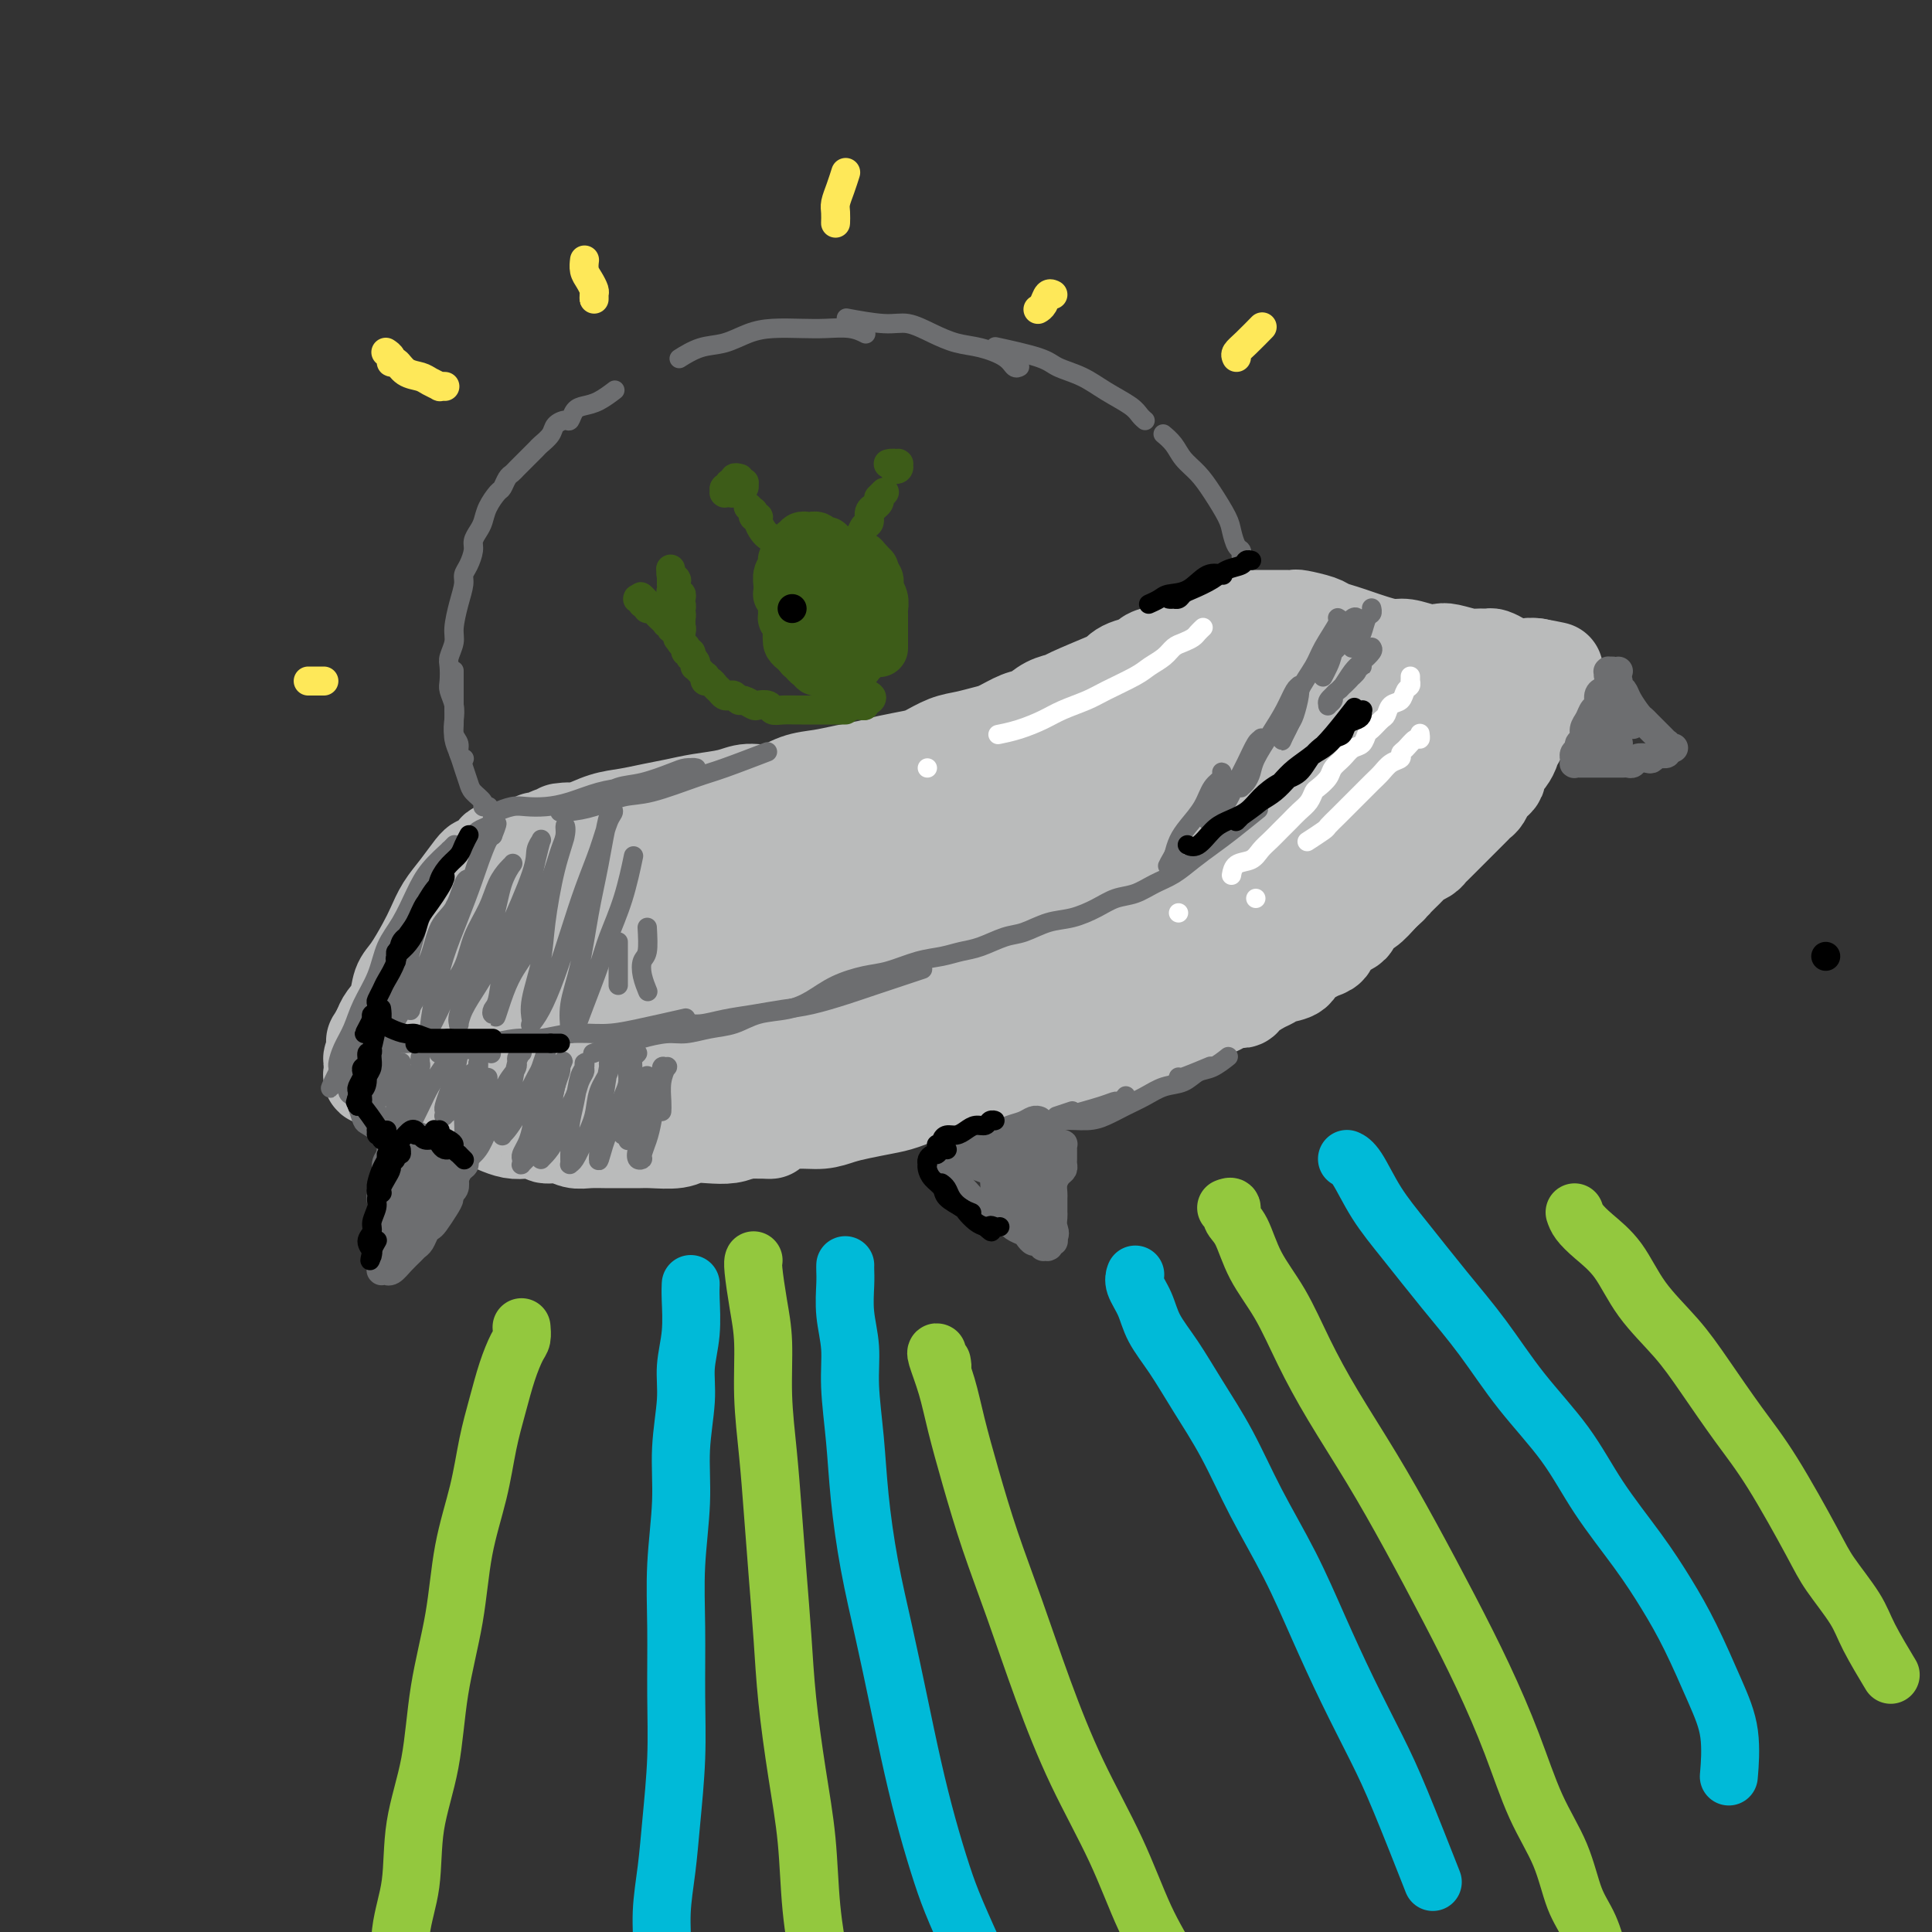 <svg viewBox='0 0 400 400' version='1.1' xmlns='http://www.w3.org/2000/svg' xmlns:xlink='http://www.w3.org/1999/xlink'><rect x="0" y="0" width="400" height="400" fill="#333333" stroke="none"/><g fill='none' stroke='rgb(186,187,187)' stroke-width='20' stroke-linecap='round' stroke-linejoin='round'><path d='M103,176c-0.001,-0.000 -0.002,-0.000 0,0c0.002,0.000 0.006,0.001 0,0c-0.006,-0.001 -0.021,-0.004 0,0c0.021,0.004 0.077,0.014 0,0c-0.077,-0.014 -0.287,-0.051 -1,1c-0.713,1.051 -1.930,3.190 -3,5c-1.070,1.810 -1.992,3.289 -3,5c-1.008,1.711 -2.101,3.652 -3,5c-0.899,1.348 -1.604,2.101 -2,3c-0.396,0.899 -0.483,1.943 -1,3c-0.517,1.057 -1.462,2.125 -2,3c-0.538,0.875 -0.667,1.556 -1,2c-0.333,0.444 -0.871,0.651 -1,1c-0.129,0.349 0.150,0.839 0,1c-0.150,0.161 -0.728,-0.008 -1,0c-0.272,0.008 -0.239,0.194 0,0c0.239,-0.194 0.684,-0.769 1,-1c0.316,-0.231 0.504,-0.119 1,-1c0.496,-0.881 1.302,-2.756 2,-4c0.698,-1.244 1.290,-1.856 2,-3c0.710,-1.144 1.539,-2.821 2,-4c0.461,-1.179 0.554,-1.861 1,-3c0.446,-1.139 1.244,-2.736 2,-4c0.756,-1.264 1.471,-2.195 2,-3c0.529,-0.805 0.872,-1.483 1,-2c0.128,-0.517 0.040,-0.873 0,-1c-0.040,-0.127 -0.031,-0.026 0,0c0.031,0.026 0.083,-0.023 0,0c-0.083,0.023 -0.300,0.118 -1,1c-0.700,0.882 -1.882,2.551 -3,4c-1.118,1.449 -2.173,2.680 -3,4c-0.827,1.320 -1.425,2.730 -2,4c-0.575,1.270 -1.127,2.399 -2,4c-0.873,1.601 -2.065,3.675 -3,5c-0.935,1.325 -1.611,1.902 -2,3c-0.389,1.098 -0.489,2.719 -1,4c-0.511,1.281 -1.432,2.223 -2,3c-0.568,0.777 -0.784,1.388 -1,2'/><path d='M79,213c-2.254,4.152 -1.389,2.031 -1,2c0.389,-0.031 0.300,2.029 0,3c-0.300,0.971 -0.813,0.852 -1,1c-0.187,0.148 -0.050,0.561 0,1c0.050,0.439 0.013,0.902 0,1c-0.013,0.098 -0.004,-0.170 0,0c0.004,0.170 0.001,0.776 0,1c-0.001,0.224 -0.001,0.064 0,0c0.001,-0.064 0.004,-0.031 0,0c-0.004,0.031 -0.016,0.061 0,0c0.016,-0.061 0.061,-0.213 0,0c-0.061,0.213 -0.227,0.789 0,1c0.227,0.211 0.846,0.056 1,0c0.154,-0.056 -0.159,-0.012 0,0c0.159,0.012 0.788,-0.007 1,0c0.212,0.007 0.007,0.040 0,0c-0.007,-0.040 0.185,-0.151 1,0c0.815,0.151 2.252,0.565 3,1c0.748,0.435 0.806,0.890 1,1c0.194,0.110 0.524,-0.124 1,0c0.476,0.124 1.097,0.607 2,1c0.903,0.393 2.086,0.696 3,1c0.914,0.304 1.557,0.607 2,1c0.443,0.393 0.685,0.875 1,1c0.315,0.125 0.703,-0.107 1,0c0.297,0.107 0.501,0.553 1,1c0.499,0.447 1.291,0.894 2,1c0.709,0.106 1.333,-0.129 2,0c0.667,0.129 1.377,0.622 2,1c0.623,0.378 1.159,0.641 2,1c0.841,0.359 1.985,0.813 3,1c1.015,0.187 1.899,0.106 3,0c1.101,-0.106 2.418,-0.239 3,0c0.582,0.239 0.428,0.849 1,1c0.572,0.151 1.871,-0.156 3,0c1.129,0.156 2.088,0.774 3,1c0.912,0.226 1.778,0.060 3,0c1.222,-0.060 2.799,-0.015 4,0c1.201,0.015 2.025,0.000 3,0c0.975,-0.000 2.101,0.014 3,0c0.899,-0.014 1.570,-0.056 3,0c1.430,0.056 3.618,0.208 5,0c1.382,-0.208 1.958,-0.777 3,-1c1.042,-0.223 2.550,-0.098 4,0c1.450,0.098 2.843,0.171 4,0c1.157,-0.171 2.079,-0.585 3,-1'/><path d='M154,234c8.274,0.044 4.957,0.152 4,0c-0.957,-0.152 0.444,-0.566 2,-1c1.556,-0.434 3.266,-0.890 5,-1c1.734,-0.110 3.491,0.126 5,0c1.509,-0.126 2.771,-0.615 4,-1c1.229,-0.385 2.425,-0.668 4,-1c1.575,-0.332 3.531,-0.715 5,-1c1.469,-0.285 2.453,-0.472 4,-1c1.547,-0.528 3.657,-1.398 5,-2c1.343,-0.602 1.919,-0.934 3,-1c1.081,-0.066 2.665,0.136 4,0c1.335,-0.136 2.419,-0.611 4,-1c1.581,-0.389 3.657,-0.691 5,-1c1.343,-0.309 1.952,-0.623 3,-1c1.048,-0.377 2.535,-0.817 4,-1c1.465,-0.183 2.909,-0.108 4,0c1.091,0.108 1.828,0.251 3,0c1.172,-0.251 2.778,-0.896 4,-1c1.222,-0.104 2.059,0.333 3,0c0.941,-0.333 1.985,-1.437 3,-2c1.015,-0.563 2.000,-0.585 3,-1c1.000,-0.415 2.015,-1.225 3,-2c0.985,-0.775 1.940,-1.517 3,-2c1.060,-0.483 2.223,-0.706 3,-1c0.777,-0.294 1.166,-0.657 2,-1c0.834,-0.343 2.111,-0.666 3,-1c0.889,-0.334 1.388,-0.680 2,-1c0.612,-0.320 1.336,-0.614 2,-1c0.664,-0.386 1.266,-0.863 2,-1c0.734,-0.137 1.599,0.065 2,0c0.401,-0.065 0.339,-0.398 1,-1c0.661,-0.602 2.046,-1.475 3,-2c0.954,-0.525 1.477,-0.704 2,-1c0.523,-0.296 1.046,-0.709 2,-1c0.954,-0.291 2.340,-0.458 3,-1c0.660,-0.542 0.595,-1.457 1,-2c0.405,-0.543 1.282,-0.713 2,-1c0.718,-0.287 1.278,-0.692 2,-1c0.722,-0.308 1.607,-0.521 2,-1c0.393,-0.479 0.292,-1.226 1,-2c0.708,-0.774 2.223,-1.575 3,-2c0.777,-0.425 0.817,-0.475 1,-1c0.183,-0.525 0.511,-1.526 1,-2c0.489,-0.474 1.140,-0.421 2,-1c0.860,-0.579 1.930,-1.789 3,-3'/><path d='M286,185c3.185,-2.876 2.148,-2.066 2,-2c-0.148,0.066 0.594,-0.612 1,-1c0.406,-0.388 0.476,-0.485 1,-1c0.524,-0.515 1.503,-1.448 2,-2c0.497,-0.552 0.512,-0.723 1,-1c0.488,-0.277 1.448,-0.659 2,-1c0.552,-0.341 0.697,-0.641 1,-1c0.303,-0.359 0.764,-0.779 1,-1c0.236,-0.221 0.248,-0.244 1,-1c0.752,-0.756 2.243,-2.244 3,-3c0.757,-0.756 0.780,-0.780 1,-1c0.220,-0.220 0.636,-0.635 1,-1c0.364,-0.365 0.675,-0.679 1,-1c0.325,-0.321 0.664,-0.649 1,-1c0.336,-0.351 0.668,-0.724 1,-1c0.332,-0.276 0.662,-0.454 1,-1c0.338,-0.546 0.682,-1.460 1,-2c0.318,-0.540 0.610,-0.707 1,-1c0.390,-0.293 0.879,-0.712 1,-1c0.121,-0.288 -0.126,-0.444 0,-1c0.126,-0.556 0.626,-1.511 1,-2c0.374,-0.489 0.621,-0.513 1,-1c0.379,-0.487 0.889,-1.439 1,-2c0.111,-0.561 -0.176,-0.731 0,-1c0.176,-0.269 0.817,-0.636 1,-1c0.183,-0.364 -0.090,-0.724 0,-1c0.090,-0.276 0.545,-0.469 1,-1c0.455,-0.531 0.910,-1.400 1,-2c0.090,-0.600 -0.186,-0.932 0,-1c0.186,-0.068 0.835,0.126 1,0c0.165,-0.126 -0.152,-0.574 0,-1c0.152,-0.426 0.773,-0.831 1,-1c0.227,-0.169 0.060,-0.102 0,0c-0.060,0.102 -0.011,0.238 0,0c0.011,-0.238 -0.015,-0.849 0,-1c0.015,-0.151 0.071,0.157 0,0c-0.071,-0.157 -0.268,-0.778 0,-1c0.268,-0.222 1.001,-0.045 1,0c-0.001,0.045 -0.737,-0.041 -1,0c-0.263,0.041 -0.055,0.208 0,0c0.055,-0.208 -0.043,-0.790 0,-1c0.043,-0.210 0.228,-0.046 0,0c-0.228,0.046 -0.869,-0.026 -1,0c-0.131,0.026 0.248,0.150 0,0c-0.248,-0.150 -1.124,-0.575 -2,-1'/><path d='M315,142c-0.817,-0.780 -1.360,-0.731 -2,-1c-0.640,-0.269 -1.376,-0.856 -2,-1c-0.624,-0.144 -1.137,0.154 -2,0c-0.863,-0.154 -2.078,-0.759 -3,-1c-0.922,-0.241 -1.553,-0.117 -3,0c-1.447,0.117 -3.709,0.228 -5,0c-1.291,-0.228 -1.609,-0.793 -2,-1c-0.391,-0.207 -0.853,-0.054 -2,0c-1.147,0.054 -2.978,0.011 -4,0c-1.022,-0.011 -1.236,0.011 -2,0c-0.764,-0.011 -2.079,-0.056 -3,0c-0.921,0.056 -1.450,0.211 -2,0c-0.550,-0.211 -1.123,-0.789 -2,-1c-0.877,-0.211 -2.060,-0.057 -3,0c-0.940,0.057 -1.637,0.015 -2,0c-0.363,-0.015 -0.391,-0.004 -1,0c-0.609,0.004 -1.797,0.001 -3,0c-1.203,-0.001 -2.420,-0.000 -3,0c-0.580,0.000 -0.523,0.000 -1,0c-0.477,-0.000 -1.490,-0.000 -2,0c-0.510,0.000 -0.519,0.000 -1,0c-0.481,-0.000 -1.434,-0.000 -2,0c-0.566,0.000 -0.744,0.000 -1,0c-0.256,-0.000 -0.590,-0.000 -1,0c-0.410,0.000 -0.894,-0.000 -1,0c-0.106,0.000 0.168,0.000 0,0c-0.168,-0.000 -0.777,-0.000 -1,0c-0.223,0.000 -0.060,0.000 0,0c0.060,-0.000 0.016,-0.000 0,0c-0.016,0.000 -0.003,0.000 0,0c0.003,-0.000 -0.003,-0.000 0,0c0.003,0.000 0.015,0.001 0,0c-0.015,-0.001 -0.055,-0.004 0,0c0.055,0.004 0.207,0.015 0,0c-0.207,-0.015 -0.772,-0.058 -1,0c-0.228,0.058 -0.118,0.215 0,0c0.118,-0.215 0.243,-0.804 0,-1c-0.243,-0.196 -0.855,-0.001 -1,0c-0.145,0.001 0.176,-0.193 0,0c-0.176,0.193 -0.848,0.773 -1,1c-0.152,0.227 0.217,0.102 0,0c-0.217,-0.102 -1.020,-0.181 -2,0c-0.980,0.181 -2.137,0.623 -3,1c-0.863,0.377 -1.431,0.688 -2,1'/><path d='M249,139c-5.297,0.549 -2.541,0.921 -2,1c0.541,0.079 -1.134,-0.133 -2,0c-0.866,0.133 -0.921,0.613 -1,1c-0.079,0.387 -0.180,0.681 -1,1c-0.820,0.319 -2.360,0.663 -3,1c-0.640,0.337 -0.382,0.668 -1,1c-0.618,0.332 -2.113,0.666 -3,1c-0.887,0.334 -1.167,0.667 -2,1c-0.833,0.333 -2.218,0.667 -3,1c-0.782,0.333 -0.961,0.667 -2,1c-1.039,0.333 -2.938,0.667 -4,1c-1.062,0.333 -1.288,0.667 -2,1c-0.712,0.333 -1.912,0.667 -3,1c-1.088,0.333 -2.066,0.666 -3,1c-0.934,0.334 -1.824,0.671 -3,1c-1.176,0.329 -2.637,0.651 -4,1c-1.363,0.349 -2.629,0.724 -4,1c-1.371,0.276 -2.848,0.451 -4,1c-1.152,0.549 -1.978,1.471 -3,2c-1.022,0.529 -2.241,0.666 -3,1c-0.759,0.334 -1.060,0.864 -2,1c-0.940,0.136 -2.520,-0.122 -4,0c-1.480,0.122 -2.860,0.624 -4,1c-1.140,0.376 -2.041,0.625 -3,1c-0.959,0.375 -1.975,0.875 -3,1c-1.025,0.125 -2.058,-0.125 -3,0c-0.942,0.125 -1.793,0.625 -3,1c-1.207,0.375 -2.770,0.625 -4,1c-1.230,0.375 -2.128,0.875 -3,1c-0.872,0.125 -1.717,-0.125 -3,0c-1.283,0.125 -3.004,0.626 -4,1c-0.996,0.374 -1.266,0.622 -2,1c-0.734,0.378 -1.930,0.885 -3,1c-1.070,0.115 -2.014,-0.161 -3,0c-0.986,0.161 -2.014,0.760 -3,1c-0.986,0.240 -1.930,0.121 -3,0c-1.070,-0.121 -2.267,-0.243 -3,0c-0.733,0.243 -1.001,0.850 -2,1c-0.999,0.150 -2.727,-0.156 -4,0c-1.273,0.156 -2.091,0.774 -3,1c-0.909,0.226 -1.909,0.061 -3,0c-1.091,-0.061 -2.272,-0.016 -3,0c-0.728,0.016 -1.004,0.004 -2,0c-0.996,-0.004 -2.713,-0.001 -4,0c-1.287,0.001 -2.143,0.001 -3,0'/><path d='M119,172c-5.622,0.399 -1.678,-0.103 -1,0c0.678,0.103 -1.909,0.812 -3,1c-1.091,0.188 -0.685,-0.146 -1,0c-0.315,0.146 -1.352,0.771 -2,1c-0.648,0.229 -0.906,0.061 -1,0c-0.094,-0.061 -0.025,-0.015 0,0c0.025,0.015 0.005,0.001 0,0c-0.005,-0.001 0.006,0.012 0,0c-0.006,-0.012 -0.029,-0.048 0,0c0.029,0.048 0.110,0.182 1,0c0.890,-0.182 2.589,-0.679 4,-1c1.411,-0.321 2.533,-0.467 4,-1c1.467,-0.533 3.279,-1.452 5,-2c1.721,-0.548 3.353,-0.724 5,-1c1.647,-0.276 3.310,-0.653 5,-1c1.690,-0.347 3.406,-0.666 5,-1c1.594,-0.334 3.065,-0.685 5,-1c1.935,-0.315 4.333,-0.595 6,-1c1.667,-0.405 2.601,-0.935 4,-1c1.399,-0.065 3.263,0.333 5,0c1.737,-0.333 3.348,-1.399 5,-2c1.652,-0.601 3.345,-0.739 5,-1c1.655,-0.261 3.271,-0.646 5,-1c1.729,-0.354 3.572,-0.676 5,-1c1.428,-0.324 2.443,-0.650 4,-1c1.557,-0.350 3.656,-0.724 5,-1c1.344,-0.276 1.934,-0.454 3,-1c1.066,-0.546 2.610,-1.460 4,-2c1.390,-0.540 2.626,-0.707 4,-1c1.374,-0.293 2.884,-0.712 4,-1c1.116,-0.288 1.837,-0.445 3,-1c1.163,-0.555 2.768,-1.509 4,-2c1.232,-0.491 2.092,-0.520 3,-1c0.908,-0.480 1.864,-1.410 3,-2c1.136,-0.590 2.450,-0.841 3,-1c0.550,-0.159 0.334,-0.228 2,-1c1.666,-0.772 5.214,-2.248 7,-3c1.786,-0.752 1.811,-0.779 2,-1c0.189,-0.221 0.544,-0.637 1,-1c0.456,-0.363 1.015,-0.675 2,-1c0.985,-0.325 2.396,-0.665 3,-1c0.604,-0.335 0.399,-0.664 1,-1c0.601,-0.336 2.006,-0.678 3,-1c0.994,-0.322 1.575,-0.625 2,-1c0.425,-0.375 0.693,-0.821 1,-1c0.307,-0.179 0.654,-0.089 1,0'/><path d='M245,133c8.721,-3.874 2.522,-1.559 1,-1c-1.522,0.559 1.633,-0.639 3,-1c1.367,-0.361 0.945,0.113 1,0c0.055,-0.113 0.589,-0.815 1,-1c0.411,-0.185 0.701,0.146 1,0c0.299,-0.146 0.606,-0.770 1,-1c0.394,-0.230 0.876,-0.065 1,0c0.124,0.065 -0.108,0.032 0,0c0.108,-0.032 0.558,-0.061 1,0c0.442,0.061 0.878,0.213 1,0c0.122,-0.213 -0.070,-0.789 0,-1c0.070,-0.211 0.402,-0.057 1,0c0.598,0.057 1.462,0.015 2,0c0.538,-0.015 0.750,-0.004 1,0c0.250,0.004 0.536,0.000 1,0c0.464,-0.000 1.105,0.003 2,0c0.895,-0.003 2.045,-0.012 3,0c0.955,0.012 1.715,0.045 2,0c0.285,-0.045 0.096,-0.167 1,0c0.904,0.167 2.901,0.622 4,1c1.099,0.378 1.298,0.680 2,1c0.702,0.320 1.905,0.659 3,1c1.095,0.341 2.081,0.683 3,1c0.919,0.317 1.769,0.607 3,1c1.231,0.393 2.841,0.889 4,1c1.159,0.111 1.865,-0.163 3,0c1.135,0.163 2.698,0.761 4,1c1.302,0.239 2.342,0.117 3,0c0.658,-0.117 0.935,-0.228 2,0c1.065,0.228 2.918,0.796 4,1c1.082,0.204 1.392,0.044 2,0c0.608,-0.044 1.515,0.027 2,0c0.485,-0.027 0.549,-0.151 1,0c0.451,0.151 1.288,0.576 2,1c0.712,0.424 1.300,0.846 2,1c0.700,0.154 1.512,0.041 2,0c0.488,-0.041 0.653,-0.011 1,0c0.347,0.011 0.878,0.003 1,0c0.122,-0.003 -0.163,-0.001 0,0c0.163,0.001 0.776,0.000 1,0c0.224,-0.000 0.060,-0.000 0,0c-0.060,0.000 -0.016,0.000 0,0c0.016,-0.000 0.005,-0.000 0,0c-0.005,0.000 -0.002,0.000 0,0'/><path d='M318,138c7.617,1.525 2.160,0.338 0,0c-2.160,-0.338 -1.024,0.175 -1,1c0.024,0.825 -1.066,1.964 -2,3c-0.934,1.036 -1.712,1.971 -3,3c-1.288,1.029 -3.086,2.152 -4,3c-0.914,0.848 -0.945,1.420 -4,4c-3.055,2.580 -9.134,7.168 -13,10c-3.866,2.832 -5.520,3.908 -7,5c-1.480,1.092 -2.785,2.199 -5,4c-2.215,1.801 -5.341,4.295 -8,6c-2.659,1.705 -4.852,2.622 -7,4c-2.148,1.378 -4.250,3.216 -7,5c-2.750,1.784 -6.149,3.512 -9,5c-2.851,1.488 -5.153,2.735 -7,4c-1.847,1.265 -3.238,2.548 -5,4c-1.762,1.452 -3.894,3.071 -6,4c-2.106,0.929 -4.186,1.167 -6,2c-1.814,0.833 -3.364,2.262 -5,3c-1.636,0.738 -3.359,0.786 -5,1c-1.641,0.214 -3.200,0.593 -5,1c-1.800,0.407 -3.841,0.841 -5,1c-1.159,0.159 -1.435,0.044 -2,0c-0.565,-0.044 -1.419,-0.017 -2,0c-0.581,0.017 -0.889,0.025 -1,0c-0.111,-0.025 -0.024,-0.081 0,0c0.024,0.081 -0.015,0.301 1,0c1.015,-0.301 3.085,-1.121 5,-2c1.915,-0.879 3.676,-1.816 6,-3c2.324,-1.184 5.212,-2.615 8,-4c2.788,-1.385 5.475,-2.723 8,-4c2.525,-1.277 4.888,-2.493 8,-4c3.112,-1.507 6.975,-3.307 10,-5c3.025,-1.693 5.214,-3.281 8,-5c2.786,-1.719 6.170,-3.569 9,-5c2.830,-1.431 5.108,-2.445 7,-4c1.892,-1.555 3.399,-3.653 5,-5c1.601,-1.347 3.294,-1.943 5,-3c1.706,-1.057 3.423,-2.573 5,-4c1.577,-1.427 3.012,-2.764 4,-4c0.988,-1.236 1.527,-2.370 2,-3c0.473,-0.630 0.879,-0.757 1,-1c0.121,-0.243 -0.044,-0.604 0,-1c0.044,-0.396 0.298,-0.827 0,-1c-0.298,-0.173 -1.149,-0.086 -2,0'/><path d='M289,153c-0.896,-0.622 -3.635,0.822 -6,2c-2.365,1.178 -4.356,2.089 -6,3c-1.644,0.911 -2.941,1.822 -5,3c-2.059,1.178 -4.880,2.621 -7,4c-2.120,1.379 -3.538,2.693 -6,4c-2.462,1.307 -5.967,2.608 -9,4c-3.033,1.392 -5.592,2.876 -8,4c-2.408,1.124 -4.664,1.889 -7,3c-2.336,1.111 -4.753,2.569 -10,5c-5.247,2.431 -13.325,5.834 -18,8c-4.675,2.166 -5.947,3.094 -8,4c-2.053,0.906 -4.886,1.792 -8,3c-3.114,1.208 -6.507,2.740 -10,4c-3.493,1.260 -7.084,2.249 -10,3c-2.916,0.751 -5.156,1.266 -8,2c-2.844,0.734 -6.292,1.688 -10,3c-3.708,1.312 -7.677,2.981 -11,4c-3.323,1.019 -6.001,1.387 -9,2c-2.999,0.613 -6.319,1.471 -9,2c-2.681,0.529 -4.723,0.728 -7,1c-2.277,0.272 -4.789,0.616 -7,1c-2.211,0.384 -4.122,0.808 -6,1c-1.878,0.192 -3.722,0.154 -5,0c-1.278,-0.154 -1.988,-0.423 -3,-1c-1.012,-0.577 -2.325,-1.463 -3,-2c-0.675,-0.537 -0.711,-0.724 -1,-1c-0.289,-0.276 -0.832,-0.642 -1,-1c-0.168,-0.358 0.040,-0.709 0,-1c-0.040,-0.291 -0.329,-0.522 0,-1c0.329,-0.478 1.276,-1.202 2,-2c0.724,-0.798 1.225,-1.671 2,-2c0.775,-0.329 1.826,-0.114 3,0c1.174,0.114 2.473,0.128 4,0c1.527,-0.128 3.282,-0.399 5,0c1.718,0.399 3.398,1.469 5,2c1.602,0.531 3.125,0.522 5,1c1.875,0.478 4.102,1.441 6,2c1.898,0.559 3.466,0.712 6,1c2.534,0.288 6.033,0.709 9,1c2.967,0.291 5.404,0.450 8,0c2.596,-0.450 5.353,-1.508 8,-2c2.647,-0.492 5.184,-0.416 8,-1c2.816,-0.584 5.909,-1.827 9,-3c3.091,-1.173 6.178,-2.277 9,-3c2.822,-0.723 5.378,-1.064 8,-2c2.622,-0.936 5.311,-2.468 8,-4'/><path d='M196,204c9.026,-2.438 6.590,-1.032 7,-1c0.410,0.032 3.664,-1.311 6,-2c2.336,-0.689 3.753,-0.723 5,-1c1.247,-0.277 2.323,-0.798 3,-1c0.677,-0.202 0.953,-0.085 1,0c0.047,0.085 -0.135,0.137 0,0c0.135,-0.137 0.588,-0.462 0,0c-0.588,0.462 -2.218,1.712 -4,3c-1.782,1.288 -3.716,2.614 -6,4c-2.284,1.386 -4.920,2.832 -8,4c-3.080,1.168 -6.606,2.057 -10,3c-3.394,0.943 -6.657,1.941 -10,3c-3.343,1.059 -6.765,2.179 -10,3c-3.235,0.821 -6.284,1.342 -9,2c-2.716,0.658 -5.098,1.452 -8,2c-2.902,0.548 -6.322,0.848 -9,1c-2.678,0.152 -4.613,0.154 -7,0c-2.387,-0.154 -5.225,-0.464 -8,-1c-2.775,-0.536 -5.485,-1.299 -8,-2c-2.515,-0.701 -4.834,-1.340 -7,-2c-2.166,-0.660 -4.178,-1.343 -6,-2c-1.822,-0.657 -3.454,-1.290 -5,-2c-1.546,-0.710 -3.006,-1.498 -4,-2c-0.994,-0.502 -1.523,-0.719 -2,-1c-0.477,-0.281 -0.901,-0.627 -1,-1c-0.099,-0.373 0.129,-0.771 0,-1c-0.129,-0.229 -0.614,-0.287 0,-1c0.614,-0.713 2.327,-2.081 4,-3c1.673,-0.919 3.306,-1.389 5,-2c1.694,-0.611 3.450,-1.363 6,-2c2.550,-0.637 5.895,-1.160 9,-2c3.105,-0.840 5.971,-1.995 9,-3c3.029,-1.005 6.220,-1.858 10,-3c3.780,-1.142 8.147,-2.574 12,-4c3.853,-1.426 7.192,-2.845 11,-4c3.808,-1.155 8.087,-2.045 12,-3c3.913,-0.955 7.461,-1.975 11,-3c3.539,-1.025 7.067,-2.056 11,-3c3.933,-0.944 8.269,-1.800 12,-3c3.731,-1.200 6.856,-2.744 10,-4c3.144,-1.256 6.307,-2.223 9,-3c2.693,-0.777 4.917,-1.363 7,-2c2.083,-0.637 4.024,-1.325 6,-2c1.976,-0.675 3.988,-1.338 6,-2'/><path d='M246,161c22.615,-6.819 8.653,-2.366 4,-1c-4.653,1.366 0.003,-0.356 2,-1c1.997,-0.644 1.335,-0.209 1,0c-0.335,0.209 -0.342,0.190 0,0c0.342,-0.190 1.033,-0.553 0,0c-1.033,0.553 -3.791,2.023 -6,3c-2.209,0.977 -3.870,1.460 -6,2c-2.130,0.540 -4.731,1.138 -8,2c-3.269,0.862 -7.207,1.990 -11,3c-3.793,1.010 -7.442,1.903 -11,3c-3.558,1.097 -7.025,2.398 -11,4c-3.975,1.602 -8.459,3.506 -12,5c-3.541,1.494 -6.139,2.579 -10,4c-3.861,1.421 -8.983,3.178 -13,5c-4.017,1.822 -6.927,3.707 -10,5c-3.073,1.293 -6.308,1.992 -9,3c-2.692,1.008 -4.842,2.323 -7,3c-2.158,0.677 -4.323,0.714 -6,1c-1.677,0.286 -2.865,0.819 -4,1c-1.135,0.181 -2.218,0.010 -3,0c-0.782,-0.010 -1.264,0.139 -2,0c-0.736,-0.139 -1.725,-0.568 -2,-1c-0.275,-0.432 0.166,-0.868 0,-1c-0.166,-0.132 -0.938,0.040 -1,0c-0.062,-0.040 0.585,-0.294 1,-1c0.415,-0.706 0.597,-1.866 2,-3c1.403,-1.134 4.027,-2.242 6,-3c1.973,-0.758 3.294,-1.164 6,-2c2.706,-0.836 6.796,-2.100 10,-3c3.204,-0.900 5.523,-1.436 9,-2c3.477,-0.564 8.111,-1.155 12,-2c3.889,-0.845 7.031,-1.945 11,-3c3.969,-1.055 8.765,-2.067 13,-3c4.235,-0.933 7.909,-1.789 12,-3c4.091,-1.211 8.598,-2.778 13,-4c4.402,-1.222 8.697,-2.099 12,-3c3.303,-0.901 5.613,-1.827 9,-3c3.387,-1.173 7.850,-2.594 11,-4c3.150,-1.406 4.987,-2.797 7,-4c2.013,-1.203 4.203,-2.216 6,-3c1.797,-0.784 3.203,-1.338 4,-2c0.797,-0.662 0.987,-1.432 1,-2c0.013,-0.568 -0.151,-0.936 0,-1c0.151,-0.064 0.618,0.175 0,0c-0.618,-0.175 -2.319,-0.764 -4,-1c-1.681,-0.236 -3.340,-0.118 -5,0'/><path d='M257,149c-3.041,0.006 -6.143,0.522 -9,1c-2.857,0.478 -5.467,0.917 -8,2c-2.533,1.083 -4.988,2.811 -8,4c-3.012,1.189 -6.581,1.840 -10,3c-3.419,1.160 -6.686,2.828 -10,4c-3.314,1.172 -6.673,1.849 -10,3c-3.327,1.151 -6.623,2.776 -10,4c-3.377,1.224 -6.835,2.047 -11,3c-4.165,0.953 -9.035,2.037 -13,3c-3.965,0.963 -7.024,1.805 -11,3c-3.976,1.195 -8.870,2.743 -13,4c-4.130,1.257 -7.496,2.223 -11,3c-3.504,0.777 -7.144,1.364 -10,2c-2.856,0.636 -4.927,1.322 -7,2c-2.073,0.678 -4.149,1.347 -6,2c-1.851,0.653 -3.476,1.289 -5,2c-1.524,0.711 -2.947,1.496 -4,2c-1.053,0.504 -1.736,0.726 -2,1c-0.264,0.274 -0.107,0.598 0,1c0.107,0.402 0.166,0.882 0,1c-0.166,0.118 -0.556,-0.125 0,0c0.556,0.125 2.056,0.618 4,1c1.944,0.382 4.330,0.652 7,1c2.670,0.348 5.623,0.774 8,1c2.377,0.226 4.178,0.253 8,0c3.822,-0.253 9.663,-0.787 12,-1c2.337,-0.213 1.168,-0.107 0,0'/></g>
<g fill='none' stroke='rgb(109,110,112)' stroke-width='6' stroke-linecap='round' stroke-linejoin='round'><path d='M81,235c-0.001,0.019 -0.001,0.039 0,0c0.001,-0.039 0.004,-0.135 0,0c-0.004,0.135 -0.015,0.501 0,1c0.015,0.499 0.057,1.130 0,2c-0.057,0.870 -0.211,1.977 0,3c0.211,1.023 0.789,1.962 1,3c0.211,1.038 0.057,2.176 0,3c-0.057,0.824 -0.015,1.335 0,2c0.015,0.665 0.005,1.484 0,2c-0.005,0.516 -0.005,0.731 0,1c0.005,0.269 0.015,0.594 0,1c-0.015,0.406 -0.057,0.895 0,1c0.057,0.105 0.212,-0.172 0,0c-0.212,0.172 -0.790,0.793 -1,1c-0.210,0.207 -0.053,0.000 0,0c0.053,-0.000 -0.000,0.206 0,0c0.000,-0.206 0.053,-0.826 0,-1c-0.053,-0.174 -0.211,0.098 0,0c0.211,-0.098 0.790,-0.565 1,-1c0.210,-0.435 0.052,-0.839 0,-1c-0.052,-0.161 0.001,-0.080 0,0c-0.001,0.080 -0.057,0.160 0,0c0.057,-0.160 0.225,-0.561 0,0c-0.225,0.561 -0.845,2.084 -1,3c-0.155,0.916 0.155,1.226 0,2c-0.155,0.774 -0.773,2.011 -1,3c-0.227,0.989 -0.061,1.729 0,2c0.061,0.271 0.016,0.072 0,0c-0.016,-0.072 -0.005,-0.019 0,0c0.005,0.019 0.004,0.003 0,0c-0.004,-0.003 -0.011,0.006 0,0c0.011,-0.006 0.041,-0.028 0,0c-0.041,0.028 -0.152,0.107 0,0c0.152,-0.107 0.566,-0.400 1,-1c0.434,-0.600 0.886,-1.508 1,-2c0.114,-0.492 -0.110,-0.569 0,-1c0.110,-0.431 0.555,-1.215 1,-2'/><path d='M83,256c0.438,-0.831 0.033,-0.910 0,-1c-0.033,-0.090 0.307,-0.191 1,-1c0.693,-0.809 1.739,-2.325 2,-3c0.261,-0.675 -0.263,-0.510 0,-1c0.263,-0.490 1.313,-1.637 2,-2c0.687,-0.363 1.011,0.057 1,0c-0.011,-0.057 -0.358,-0.592 0,-1c0.358,-0.408 1.420,-0.688 2,-1c0.580,-0.312 0.676,-0.657 1,-1c0.324,-0.343 0.875,-0.684 1,-1c0.125,-0.316 -0.178,-0.606 0,-1c0.178,-0.394 0.836,-0.890 1,-1c0.164,-0.110 -0.166,0.168 0,0c0.166,-0.168 0.829,-0.781 1,-1c0.171,-0.219 -0.150,-0.045 0,0c0.150,0.045 0.772,-0.041 1,0c0.228,0.041 0.061,0.207 0,0c-0.061,-0.207 -0.016,-0.788 0,-1c0.016,-0.212 0.004,-0.057 0,0c-0.004,0.057 0.000,0.015 0,0c-0.000,-0.015 -0.004,-0.003 0,0c0.004,0.003 0.017,-0.002 0,0c-0.017,0.002 -0.063,0.012 0,0c0.063,-0.012 0.234,-0.046 0,0c-0.234,0.046 -0.873,0.171 -1,0c-0.127,-0.171 0.259,-0.638 0,-1c-0.259,-0.362 -1.164,-0.618 -2,-1c-0.836,-0.382 -1.604,-0.891 -2,-1c-0.396,-0.109 -0.420,0.181 -1,0c-0.580,-0.181 -1.714,-0.833 -2,-1c-0.286,-0.167 0.278,0.151 0,0c-0.278,-0.151 -1.399,-0.773 -2,-1c-0.601,-0.227 -0.683,-0.061 -1,0c-0.317,0.061 -0.870,0.016 -1,0c-0.130,-0.016 0.161,-0.004 0,0c-0.161,0.004 -0.775,0.001 -1,0c-0.225,-0.001 -0.060,-0.000 0,0c0.060,0.000 0.016,0.000 0,0c-0.016,-0.000 -0.004,-0.000 0,0c0.004,0.000 0.001,0.000 0,0c-0.001,-0.000 -0.000,-0.000 0,0c0.000,0.000 0.000,0.000 0,0'/><path d='M83,235c-1.856,-0.927 -0.497,-0.244 0,0c0.497,0.244 0.130,0.049 0,0c-0.130,-0.049 -0.023,0.049 0,0c0.023,-0.049 -0.036,-0.246 0,0c0.036,0.246 0.168,0.936 0,1c-0.168,0.064 -0.637,-0.499 -1,0c-0.363,0.499 -0.619,2.059 -1,3c-0.381,0.941 -0.887,1.263 -1,2c-0.113,0.737 0.166,1.889 0,3c-0.166,1.111 -0.776,2.181 -1,3c-0.224,0.819 -0.060,1.386 0,2c0.060,0.614 0.016,1.276 0,2c-0.016,0.724 -0.004,1.511 0,2c0.004,0.489 0.001,0.680 0,1c-0.001,0.320 -0.000,0.769 0,1c0.000,0.231 0.000,0.243 0,1c-0.000,0.757 -0.000,2.259 0,3c0.000,0.741 0.000,0.719 0,1c-0.000,0.281 0.000,0.864 0,1c-0.000,0.136 -0.000,-0.174 0,0c0.000,0.174 0.000,0.831 0,1c-0.000,0.169 -0.001,-0.151 0,0c0.001,0.151 0.004,0.773 0,1c-0.004,0.227 -0.016,0.061 0,0c0.016,-0.061 0.059,-0.015 0,0c-0.059,0.015 -0.220,-0.002 0,0c0.220,0.002 0.822,0.022 1,0c0.178,-0.022 -0.069,-0.086 0,0c0.069,0.086 0.452,0.322 1,0c0.548,-0.322 1.260,-1.203 2,-2c0.740,-0.797 1.508,-1.509 2,-2c0.492,-0.491 0.708,-0.760 1,-1c0.292,-0.240 0.659,-0.452 1,-1c0.341,-0.548 0.656,-1.432 1,-2c0.344,-0.568 0.718,-0.821 1,-1c0.282,-0.179 0.472,-0.285 1,-1c0.528,-0.715 1.396,-2.040 2,-3c0.604,-0.960 0.945,-1.556 1,-2c0.055,-0.444 -0.178,-0.735 0,-1c0.178,-0.265 0.765,-0.504 1,-1c0.235,-0.496 0.117,-1.248 0,-2'/><path d='M94,244c1.249,-2.420 0.870,-1.969 1,-2c0.130,-0.031 0.767,-0.544 1,-1c0.233,-0.456 0.062,-0.854 0,-1c-0.062,-0.146 -0.017,-0.039 0,0c0.017,0.039 0.004,0.010 0,0c-0.004,-0.010 -0.001,-0.003 0,0c0.001,0.003 -0.000,0.001 0,0c0.000,-0.001 0.002,-0.001 0,0c-0.002,0.001 -0.006,0.003 0,0c0.006,-0.003 0.024,-0.013 0,0c-0.024,0.013 -0.090,0.048 0,0c0.090,-0.048 0.337,-0.178 0,0c-0.337,0.178 -1.259,0.666 -2,1c-0.741,0.334 -1.301,0.515 -2,1c-0.699,0.485 -1.536,1.275 -2,2c-0.464,0.725 -0.554,1.384 -1,2c-0.446,0.616 -1.248,1.188 -2,2c-0.752,0.812 -1.455,1.863 -2,3c-0.545,1.137 -0.932,2.358 -1,3c-0.068,0.642 0.182,0.703 0,1c-0.182,0.297 -0.797,0.829 -1,1c-0.203,0.171 0.005,-0.018 0,0c-0.005,0.018 -0.223,0.245 0,0c0.223,-0.245 0.887,-0.960 1,-1c0.113,-0.040 -0.324,0.596 0,0c0.324,-0.596 1.408,-2.425 2,-4c0.592,-1.575 0.691,-2.895 1,-4c0.309,-1.105 0.829,-1.995 1,-3c0.171,-1.005 -0.006,-2.126 0,-3c0.006,-0.874 0.194,-1.501 0,-2c-0.194,-0.499 -0.772,-0.871 -1,-1c-0.228,-0.129 -0.107,-0.015 0,0c0.107,0.015 0.200,-0.070 0,0c-0.200,0.070 -0.694,0.295 -1,1c-0.306,0.705 -0.423,1.890 -1,3c-0.577,1.110 -1.615,2.143 -2,3c-0.385,0.857 -0.117,1.536 0,2c0.117,0.464 0.084,0.713 0,1c-0.084,0.287 -0.220,0.613 0,1c0.220,0.387 0.794,0.834 1,1c0.206,0.166 0.044,0.050 0,0c-0.044,-0.050 0.029,-0.034 0,0c-0.029,0.034 -0.162,0.086 0,0c0.162,-0.086 0.618,-0.310 1,-1c0.382,-0.690 0.691,-1.845 1,-3'/><path d='M86,246c0.464,-0.491 0.125,-0.720 0,-1c-0.125,-0.280 -0.037,-0.612 0,-1c0.037,-0.388 0.024,-0.832 0,-1c-0.024,-0.168 -0.059,-0.060 0,0c0.059,0.060 0.212,0.072 0,0c-0.212,-0.072 -0.789,-0.229 -1,0c-0.211,0.229 -0.057,0.845 0,1c0.057,0.155 0.015,-0.151 0,0c-0.015,0.151 -0.004,0.757 0,1c0.004,0.243 0.002,0.121 0,0'/><path d='M215,232c-0.020,-0.007 -0.039,-0.013 0,0c0.039,0.013 0.137,0.046 0,0c-0.137,-0.046 -0.508,-0.171 -1,0c-0.492,0.171 -1.103,0.637 -2,1c-0.897,0.363 -2.079,0.622 -3,1c-0.921,0.378 -1.581,0.875 -2,1c-0.419,0.125 -0.599,-0.121 -1,0c-0.401,0.121 -1.024,0.610 -2,1c-0.976,0.390 -2.304,0.683 -3,1c-0.696,0.317 -0.761,0.658 -1,1c-0.239,0.342 -0.651,0.684 -1,1c-0.349,0.316 -0.634,0.607 -1,1c-0.366,0.393 -0.812,0.889 -1,1c-0.188,0.111 -0.118,-0.165 0,0c0.118,0.165 0.283,0.769 0,1c-0.283,0.231 -1.015,0.090 -1,0c0.015,-0.090 0.777,-0.127 1,0c0.223,0.127 -0.092,0.419 0,1c0.092,0.581 0.592,1.451 1,2c0.408,0.549 0.724,0.777 1,1c0.276,0.223 0.511,0.441 1,1c0.489,0.559 1.230,1.460 2,2c0.770,0.540 1.569,0.718 2,1c0.431,0.282 0.496,0.667 1,1c0.504,0.333 1.448,0.614 2,1c0.552,0.386 0.711,0.877 1,1c0.289,0.123 0.707,-0.121 1,0c0.293,0.121 0.459,0.606 1,1c0.541,0.394 1.455,0.698 2,1c0.545,0.302 0.719,0.603 1,1c0.281,0.397 0.667,0.891 1,1c0.333,0.109 0.611,-0.167 1,0c0.389,0.167 0.888,0.778 1,1c0.112,0.222 -0.162,0.056 0,0c0.162,-0.056 0.761,-0.000 1,0c0.239,0.000 0.116,-0.055 0,0c-0.116,0.055 -0.227,0.221 0,0c0.227,-0.221 0.792,-0.829 1,-1c0.208,-0.171 0.059,0.094 0,0c-0.059,-0.094 -0.030,-0.547 0,-1'/><path d='M218,256c0.619,-0.500 0.166,-1.251 0,-2c-0.166,-0.749 -0.044,-1.495 0,-2c0.044,-0.505 0.011,-0.768 0,-1c-0.011,-0.232 -0.000,-0.433 0,-1c0.000,-0.567 -0.010,-1.500 0,-2c0.010,-0.500 0.041,-0.568 0,-1c-0.041,-0.432 -0.155,-1.229 0,-2c0.155,-0.771 0.577,-1.517 1,-2c0.423,-0.483 0.845,-0.703 1,-1c0.155,-0.297 0.041,-0.672 0,-1c-0.041,-0.328 -0.011,-0.609 0,-1c0.011,-0.391 0.003,-0.893 0,-1c-0.003,-0.107 0.000,0.181 0,0c-0.000,-0.181 -0.004,-0.832 0,-1c0.004,-0.168 0.015,0.148 0,0c-0.015,-0.148 -0.056,-0.761 0,-1c0.056,-0.239 0.210,-0.104 0,0c-0.210,0.104 -0.784,0.175 -1,0c-0.216,-0.175 -0.074,-0.598 -1,-1c-0.926,-0.402 -2.919,-0.783 -4,-1c-1.081,-0.217 -1.249,-0.269 -2,0c-0.751,0.269 -2.085,0.859 -3,1c-0.915,0.141 -1.412,-0.168 -2,0c-0.588,0.168 -1.268,0.815 -2,1c-0.732,0.185 -1.517,-0.090 -2,0c-0.483,0.090 -0.666,0.545 -1,1c-0.334,0.455 -0.821,0.911 -1,1c-0.179,0.089 -0.051,-0.187 0,0c0.051,0.187 0.023,0.838 0,1c-0.023,0.162 -0.043,-0.164 0,0c0.043,0.164 0.148,0.819 0,1c-0.148,0.181 -0.548,-0.110 0,0c0.548,0.110 2.045,0.622 3,1c0.955,0.378 1.370,0.623 2,1c0.630,0.377 1.476,0.885 2,1c0.524,0.115 0.728,-0.164 1,0c0.272,0.164 0.614,0.772 1,1c0.386,0.228 0.817,0.076 1,0c0.183,-0.076 0.116,-0.076 0,0c-0.116,0.076 -0.283,0.227 0,0c0.283,-0.227 1.015,-0.830 1,-1c-0.015,-0.170 -0.778,0.095 -1,0c-0.222,-0.095 0.095,-0.551 0,-1c-0.095,-0.449 -0.603,-0.890 -1,-1c-0.397,-0.110 -0.685,0.111 -1,0c-0.315,-0.111 -0.658,-0.556 -1,-1'/><path d='M208,241c-0.707,-0.387 -0.975,0.645 -1,1c-0.025,0.355 0.191,0.034 0,0c-0.191,-0.034 -0.791,0.219 -1,1c-0.209,0.781 -0.029,2.089 0,3c0.029,0.911 -0.094,1.426 0,2c0.094,0.574 0.406,1.208 1,2c0.594,0.792 1.470,1.743 2,2c0.530,0.257 0.715,-0.182 1,0c0.285,0.182 0.669,0.983 1,1c0.331,0.017 0.610,-0.750 1,-1c0.390,-0.250 0.890,0.018 1,0c0.110,-0.018 -0.170,-0.322 0,-1c0.170,-0.678 0.789,-1.729 1,-3c0.211,-1.271 0.014,-2.761 0,-4c-0.014,-1.239 0.155,-2.227 0,-3c-0.155,-0.773 -0.634,-1.331 -1,-2c-0.366,-0.669 -0.620,-1.450 -1,-2c-0.380,-0.550 -0.886,-0.870 -1,-1c-0.114,-0.130 0.165,-0.069 0,0c-0.165,0.069 -0.773,0.148 -1,0c-0.227,-0.148 -0.072,-0.521 0,0c0.072,0.521 0.060,1.936 0,3c-0.060,1.064 -0.170,1.778 0,3c0.170,1.222 0.619,2.953 1,4c0.381,1.047 0.695,1.408 1,2c0.305,0.592 0.603,1.413 1,2c0.397,0.587 0.894,0.940 1,1c0.106,0.060 -0.178,-0.171 0,0c0.178,0.171 0.818,0.745 1,1c0.182,0.255 -0.095,0.191 0,0c0.095,-0.191 0.562,-0.508 1,-1c0.438,-0.492 0.846,-1.159 1,-2c0.154,-0.841 0.056,-1.857 0,-3c-0.056,-1.143 -0.068,-2.415 0,-3c0.068,-0.585 0.215,-0.483 0,-1c-0.215,-0.517 -0.794,-1.651 -1,-2c-0.206,-0.349 -0.041,0.088 0,0c0.041,-0.088 -0.042,-0.700 0,-1c0.042,-0.300 0.207,-0.287 0,0c-0.207,0.287 -0.788,0.847 -1,1c-0.212,0.153 -0.057,-0.100 0,0c0.057,0.100 0.015,0.553 0,1c-0.015,0.447 -0.004,0.890 0,1c0.004,0.110 0.001,-0.111 0,0c-0.001,0.111 -0.001,0.556 0,1'/><path d='M215,243c-0.155,0.464 -0.043,0.122 0,0c0.043,-0.122 0.015,-0.026 0,0c-0.015,0.026 -0.018,-0.018 0,0c0.018,0.018 0.056,0.098 0,0c-0.056,-0.098 -0.207,-0.372 0,-1c0.207,-0.628 0.774,-1.608 1,-2c0.226,-0.392 0.113,-0.196 0,0'/><path d='M335,139c-0.002,0.001 -0.003,0.002 0,0c0.003,-0.002 0.012,-0.008 0,0c-0.012,0.008 -0.044,0.030 0,0c0.044,-0.030 0.166,-0.111 0,0c-0.166,0.111 -0.618,0.415 -1,1c-0.382,0.585 -0.694,1.451 -1,2c-0.306,0.549 -0.607,0.780 -1,1c-0.393,0.220 -0.880,0.429 -1,1c-0.120,0.571 0.127,1.505 0,2c-0.127,0.495 -0.626,0.552 -1,1c-0.374,0.448 -0.621,1.286 -1,2c-0.379,0.714 -0.890,1.304 -1,2c-0.110,0.696 0.181,1.497 0,2c-0.181,0.503 -0.833,0.708 -1,1c-0.167,0.292 0.152,0.670 0,1c-0.152,0.330 -0.774,0.610 -1,1c-0.226,0.390 -0.057,0.889 0,1c0.057,0.111 0.001,-0.166 0,0c-0.001,0.166 0.051,0.777 0,1c-0.051,0.223 -0.207,0.060 0,0c0.207,-0.060 0.776,-0.016 1,0c0.224,0.016 0.102,0.004 0,0c-0.102,-0.004 -0.184,-0.001 0,0c0.184,0.001 0.633,0.000 1,0c0.367,-0.000 0.651,-0.000 1,0c0.349,0.000 0.762,-0.000 1,0c0.238,0.000 0.302,0.001 1,0c0.698,-0.001 2.031,-0.004 3,0c0.969,0.004 1.573,0.015 2,0c0.427,-0.015 0.678,-0.056 1,0c0.322,0.056 0.716,0.207 1,0c0.284,-0.207 0.458,-0.773 1,-1c0.542,-0.227 1.451,-0.113 2,0c0.549,0.113 0.739,0.227 1,0c0.261,-0.227 0.592,-0.796 1,-1c0.408,-0.204 0.893,-0.044 1,0c0.107,0.044 -0.163,-0.026 0,0c0.163,0.026 0.761,0.150 1,0c0.239,-0.150 0.120,-0.575 0,-1'/><path d='M345,155c2.940,-0.305 0.789,-0.067 0,0c-0.789,0.067 -0.215,-0.038 0,0c0.215,0.038 0.070,0.218 0,0c-0.070,-0.218 -0.064,-0.836 0,-1c0.064,-0.164 0.186,0.124 0,0c-0.186,-0.124 -0.679,-0.661 -1,-1c-0.321,-0.339 -0.471,-0.478 -1,-1c-0.529,-0.522 -1.437,-1.425 -2,-2c-0.563,-0.575 -0.782,-0.823 -1,-1c-0.218,-0.177 -0.436,-0.285 -1,-1c-0.564,-0.715 -1.476,-2.037 -2,-3c-0.524,-0.963 -0.661,-1.568 -1,-2c-0.339,-0.432 -0.879,-0.690 -1,-1c-0.121,-0.310 0.178,-0.672 0,-1c-0.178,-0.328 -0.832,-0.624 -1,-1c-0.168,-0.376 0.151,-0.834 0,-1c-0.151,-0.166 -0.773,-0.041 -1,0c-0.227,0.041 -0.059,-0.002 0,0c0.059,0.002 0.010,0.048 0,0c-0.010,-0.048 0.021,-0.192 0,0c-0.021,0.192 -0.093,0.720 0,1c0.093,0.280 0.351,0.312 1,1c0.649,0.688 1.690,2.030 2,3c0.310,0.970 -0.109,1.567 0,2c0.109,0.433 0.747,0.704 1,1c0.253,0.296 0.120,0.619 0,1c-0.120,0.381 -0.228,0.821 0,1c0.228,0.179 0.793,0.097 1,0c0.207,-0.097 0.056,-0.208 0,0c-0.056,0.208 -0.019,0.736 0,1c0.019,0.264 0.019,0.263 0,0c-0.019,-0.263 -0.056,-0.789 0,-1c0.056,-0.211 0.207,-0.109 0,0c-0.207,0.109 -0.772,0.224 -1,0c-0.228,-0.224 -0.120,-0.789 0,-1c0.120,-0.211 0.254,-0.069 0,0c-0.254,0.069 -0.894,0.064 -1,0c-0.106,-0.064 0.322,-0.186 0,0c-0.322,0.186 -1.393,0.680 -2,1c-0.607,0.320 -0.748,0.464 -1,1c-0.252,0.536 -0.614,1.463 -1,2c-0.386,0.537 -0.796,0.683 -1,1c-0.204,0.317 -0.201,0.805 0,1c0.201,0.195 0.601,0.098 1,0'/><path d='M332,154c-0.601,1.171 -0.105,1.098 0,1c0.105,-0.098 -0.183,-0.222 0,0c0.183,0.222 0.838,0.789 1,1c0.162,0.211 -0.167,0.067 0,0c0.167,-0.067 0.830,-0.057 1,0c0.170,0.057 -0.154,0.160 0,0c0.154,-0.160 0.788,-0.582 1,-1c0.212,-0.418 0.004,-0.830 0,-1c-0.004,-0.170 0.195,-0.098 0,0c-0.195,0.098 -0.784,0.223 -1,0c-0.216,-0.223 -0.058,-0.793 0,-1c0.058,-0.207 0.015,-0.052 0,0c-0.015,0.052 -0.004,0.000 0,0c0.004,-0.000 0.001,0.052 0,0c-0.001,-0.052 -0.000,-0.206 0,0c0.000,0.206 0.000,0.773 0,1c-0.000,0.227 -0.000,0.113 0,0'/></g>
<g fill='none' stroke='rgb(109,110,112)' stroke-width='4' stroke-linecap='round' stroke-linejoin='round'><path d='M76,214c0.049,0.033 0.099,0.065 0,0c-0.099,-0.065 -0.345,-0.229 0,0c0.345,0.229 1.283,0.850 2,1c0.717,0.150 1.213,-0.171 2,0c0.787,0.171 1.865,0.834 3,1c1.135,0.166 2.326,-0.165 4,0c1.674,0.165 3.830,0.828 5,1c1.170,0.172 1.353,-0.146 3,0c1.647,0.146 4.756,0.756 6,1c1.244,0.244 0.622,0.122 0,0'/><path d='M91,218c0.050,-0.033 0.100,-0.065 0,0c-0.100,0.065 -0.350,0.229 0,0c0.350,-0.229 1.300,-0.850 2,-1c0.700,-0.150 1.151,0.171 2,0c0.849,-0.171 2.097,-0.834 3,-1c0.903,-0.166 1.461,0.166 3,0c1.539,-0.166 4.058,-0.831 6,-1c1.942,-0.169 3.306,0.158 5,0c1.694,-0.158 3.716,-0.799 6,-1c2.284,-0.201 4.829,0.039 7,0c2.171,-0.039 3.969,-0.357 7,-1c3.031,-0.643 7.295,-1.612 9,-2c1.705,-0.388 0.853,-0.194 0,0'/><path d='M134,213c0.027,0.009 0.053,0.017 0,0c-0.053,-0.017 -0.186,-0.060 0,0c0.186,0.060 0.691,0.223 2,0c1.309,-0.223 3.423,-0.834 5,-1c1.577,-0.166 2.617,0.111 4,0c1.383,-0.111 3.107,-0.610 5,-1c1.893,-0.390 3.953,-0.669 6,-1c2.047,-0.331 4.081,-0.713 6,-1c1.919,-0.287 3.724,-0.480 6,-1c2.276,-0.520 5.022,-1.366 7,-2c1.978,-0.634 3.186,-1.055 6,-2c2.814,-0.945 7.232,-2.413 9,-3c1.768,-0.587 0.884,-0.294 0,0'/><path d='M123,218c-0.234,0.089 -0.467,0.177 0,0c0.467,-0.177 1.635,-0.621 3,-1c1.365,-0.379 2.927,-0.693 4,-1c1.073,-0.307 1.658,-0.606 3,-1c1.342,-0.394 3.442,-0.883 5,-1c1.558,-0.117 2.576,0.138 4,0c1.424,-0.138 3.255,-0.669 5,-1c1.745,-0.331 3.406,-0.462 5,-1c1.594,-0.538 3.122,-1.482 5,-2c1.878,-0.518 4.107,-0.610 6,-1c1.893,-0.390 3.450,-1.078 5,-2c1.550,-0.922 3.093,-2.078 5,-3c1.907,-0.922 4.180,-1.609 6,-2c1.820,-0.391 3.188,-0.485 5,-1c1.812,-0.515 4.067,-1.452 6,-2c1.933,-0.548 3.545,-0.709 5,-1c1.455,-0.291 2.755,-0.712 4,-1c1.245,-0.288 2.436,-0.444 4,-1c1.564,-0.556 3.503,-1.514 5,-2c1.497,-0.486 2.553,-0.501 4,-1c1.447,-0.499 3.286,-1.481 5,-2c1.714,-0.519 3.305,-0.576 5,-1c1.695,-0.424 3.496,-1.215 5,-2c1.504,-0.785 2.712,-1.564 4,-2c1.288,-0.436 2.655,-0.529 4,-1c1.345,-0.471 2.668,-1.321 4,-2c1.332,-0.679 2.673,-1.188 4,-2c1.327,-0.812 2.640,-1.928 4,-3c1.360,-1.072 2.767,-2.102 4,-3c1.233,-0.898 2.294,-1.665 4,-3c1.706,-1.335 4.059,-3.239 5,-4c0.941,-0.761 0.471,-0.381 0,0'/><path d='M102,169c-0.017,0.448 -0.034,0.896 0,1c0.034,0.104 0.119,-0.135 0,0c-0.119,0.135 -0.444,0.646 -1,1c-0.556,0.354 -1.345,0.552 -2,1c-0.655,0.448 -1.176,1.147 -2,2c-0.824,0.853 -1.950,1.859 -3,3c-1.050,1.141 -2.025,2.416 -3,4c-0.975,1.584 -1.949,3.478 -3,5c-1.051,1.522 -2.180,2.674 -3,4c-0.820,1.326 -1.330,2.827 -2,4c-0.670,1.173 -1.500,2.016 -2,3c-0.500,0.984 -0.671,2.107 -1,3c-0.329,0.893 -0.817,1.554 -1,2c-0.183,0.446 -0.061,0.675 0,1c0.061,0.325 0.061,0.744 0,1c-0.061,0.256 -0.182,0.349 0,0c0.182,-0.349 0.668,-1.139 1,-2c0.332,-0.861 0.511,-1.792 1,-3c0.489,-1.208 1.286,-2.693 2,-4c0.714,-1.307 1.343,-2.436 2,-4c0.657,-1.564 1.343,-3.561 2,-5c0.657,-1.439 1.285,-2.318 2,-3c0.715,-0.682 1.516,-1.167 2,-2c0.484,-0.833 0.652,-2.013 1,-3c0.348,-0.987 0.878,-1.781 1,-2c0.122,-0.219 -0.164,0.138 0,0c0.164,-0.138 0.777,-0.772 1,-1c0.223,-0.228 0.054,-0.051 0,0c-0.054,0.051 0.005,-0.024 0,0c-0.005,0.024 -0.074,0.146 -1,1c-0.926,0.854 -2.708,2.439 -4,4c-1.292,1.561 -2.093,3.098 -3,5c-0.907,1.902 -1.919,4.168 -3,6c-1.081,1.832 -2.229,3.232 -3,5c-0.771,1.768 -1.163,3.906 -2,6c-0.837,2.094 -2.119,4.143 -3,6c-0.881,1.857 -1.360,3.520 -2,5c-0.640,1.480 -1.439,2.775 -2,4c-0.561,1.225 -0.882,2.380 -1,3c-0.118,0.620 -0.032,0.705 0,1c0.032,0.295 0.009,0.798 0,1c-0.009,0.202 -0.005,0.101 0,0'/><path d='M70,222c-2.990,6.475 -0.966,1.664 0,0c0.966,-1.664 0.875,-0.180 1,0c0.125,0.180 0.468,-0.945 1,-2c0.532,-1.055 1.253,-2.040 2,-3c0.747,-0.960 1.521,-1.893 2,-3c0.479,-1.107 0.664,-2.387 1,-3c0.336,-0.613 0.822,-0.560 1,-1c0.178,-0.440 0.048,-1.371 0,-2c-0.048,-0.629 -0.013,-0.954 0,-1c0.013,-0.046 0.004,0.186 0,0c-0.004,-0.186 -0.003,-0.791 0,-1c0.003,-0.209 0.008,-0.023 0,0c-0.008,0.023 -0.030,-0.117 0,0c0.030,0.117 0.110,0.492 0,1c-0.110,0.508 -0.412,1.150 -1,2c-0.588,0.850 -1.464,1.907 -2,3c-0.536,1.093 -0.733,2.223 -1,3c-0.267,0.777 -0.604,1.202 -1,2c-0.396,0.798 -0.849,1.970 -1,3c-0.151,1.030 0.001,1.919 0,3c-0.001,1.081 -0.156,2.355 0,3c0.156,0.645 0.622,0.660 1,1c0.378,0.340 0.668,1.004 1,2c0.332,0.996 0.704,2.323 1,3c0.296,0.677 0.514,0.703 1,1c0.486,0.297 1.241,0.865 2,1c0.759,0.135 1.523,-0.164 2,0c0.477,0.164 0.669,0.790 1,1c0.331,0.210 0.803,0.005 1,0c0.197,-0.005 0.120,0.192 0,0c-0.120,-0.192 -0.283,-0.772 0,-1c0.283,-0.228 1.012,-0.102 1,0c-0.012,0.102 -0.767,0.181 -1,0c-0.233,-0.181 0.054,-0.623 0,-1c-0.054,-0.377 -0.449,-0.689 -1,-1c-0.551,-0.311 -1.258,-0.619 -2,-1c-0.742,-0.381 -1.519,-0.834 -2,-1c-0.481,-0.166 -0.665,-0.045 -1,0c-0.335,0.045 -0.822,0.016 -1,0c-0.178,-0.016 -0.046,-0.017 0,0c0.046,0.017 0.007,0.053 0,0c-0.007,-0.053 0.017,-0.194 0,0c-0.017,0.194 -0.077,0.722 0,1c0.077,0.278 0.290,0.306 1,1c0.710,0.694 1.917,2.056 3,3c1.083,0.944 2.041,1.472 3,2'/><path d='M82,237c1.469,1.702 2.641,2.456 4,3c1.359,0.544 2.904,0.877 4,1c1.096,0.123 1.742,0.035 2,0c0.258,-0.035 0.129,-0.018 0,0'/><path d='M103,168c0.073,-0.030 0.146,-0.060 0,0c-0.146,0.060 -0.512,0.210 0,0c0.512,-0.210 1.903,-0.781 3,-1c1.097,-0.219 1.900,-0.086 3,0c1.100,0.086 2.498,0.125 4,0c1.502,-0.125 3.109,-0.415 5,-1c1.891,-0.585 4.068,-1.466 6,-2c1.932,-0.534 3.620,-0.721 5,-1c1.380,-0.279 2.450,-0.649 4,-1c1.550,-0.351 3.578,-0.682 5,-1c1.422,-0.318 2.237,-0.621 3,-1c0.763,-0.379 1.474,-0.833 2,-1c0.526,-0.167 0.867,-0.045 1,0c0.133,0.045 0.057,0.014 0,0c-0.057,-0.014 -0.097,-0.011 0,0c0.097,0.011 0.330,0.029 0,0c-0.330,-0.029 -1.222,-0.106 -2,0c-0.778,0.106 -1.443,0.395 -3,1c-1.557,0.605 -4.007,1.525 -6,2c-1.993,0.475 -3.528,0.504 -5,1c-1.472,0.496 -2.882,1.457 -4,2c-1.118,0.543 -1.946,0.667 -3,1c-1.054,0.333 -2.335,0.874 -3,1c-0.665,0.126 -0.715,-0.162 -1,0c-0.285,0.162 -0.805,0.776 -1,1c-0.195,0.224 -0.067,0.058 0,0c0.067,-0.058 0.071,-0.009 0,0c-0.071,0.009 -0.219,-0.023 0,0c0.219,0.023 0.803,0.101 2,0c1.197,-0.101 3.007,-0.382 5,-1c1.993,-0.618 4.168,-1.574 6,-2c1.832,-0.426 3.323,-0.321 6,-1c2.677,-0.679 6.542,-2.141 9,-3c2.458,-0.859 3.508,-1.116 6,-2c2.492,-0.884 6.426,-2.395 8,-3c1.574,-0.605 0.787,-0.302 0,0'/><path d='M101,167c0.128,-0.017 0.256,-0.034 0,0c-0.256,0.034 -0.895,0.119 -1,0c-0.105,-0.119 0.323,-0.444 0,-1c-0.323,-0.556 -1.397,-1.345 -2,-2c-0.603,-0.655 -0.736,-1.175 -1,-2c-0.264,-0.825 -0.659,-1.953 -1,-3c-0.341,-1.047 -0.627,-2.012 -1,-3c-0.373,-0.988 -0.832,-1.997 -1,-3c-0.168,-1.003 -0.045,-1.999 0,-3c0.045,-1.001 0.012,-2.006 0,-3c-0.012,-0.994 -0.003,-1.978 0,-3c0.003,-1.022 0.001,-2.083 0,-3c-0.001,-0.917 -0.000,-1.691 0,-2c0.000,-0.309 0.000,-0.155 0,0'/><path d='M96,157c-0.032,-0.017 -0.065,-0.034 0,0c0.065,0.034 0.227,0.119 0,0c-0.227,-0.119 -0.845,-0.443 -1,-1c-0.155,-0.557 0.151,-1.346 0,-2c-0.151,-0.654 -0.758,-1.171 -1,-2c-0.242,-0.829 -0.117,-1.969 0,-3c0.117,-1.031 0.226,-1.952 0,-3c-0.226,-1.048 -0.789,-2.224 -1,-3c-0.211,-0.776 -0.071,-1.154 0,-2c0.071,-0.846 0.074,-2.161 0,-3c-0.074,-0.839 -0.226,-1.201 0,-2c0.226,-0.799 0.830,-2.034 1,-3c0.170,-0.966 -0.095,-1.661 0,-3c0.095,-1.339 0.551,-3.321 1,-5c0.449,-1.679 0.890,-3.055 1,-4c0.110,-0.945 -0.111,-1.461 0,-2c0.111,-0.539 0.555,-1.102 1,-2c0.445,-0.898 0.892,-2.130 1,-3c0.108,-0.870 -0.122,-1.379 0,-2c0.122,-0.621 0.596,-1.356 1,-2c0.404,-0.644 0.738,-1.199 1,-2c0.262,-0.801 0.452,-1.850 1,-3c0.548,-1.150 1.456,-2.401 2,-3c0.544,-0.599 0.726,-0.544 1,-1c0.274,-0.456 0.641,-1.421 1,-2c0.359,-0.579 0.711,-0.770 1,-1c0.289,-0.230 0.515,-0.498 1,-1c0.485,-0.502 1.228,-1.237 2,-2c0.772,-0.763 1.573,-1.554 2,-2c0.427,-0.446 0.482,-0.549 1,-1c0.518,-0.451 1.500,-1.252 2,-2c0.500,-0.748 0.517,-1.444 1,-2c0.483,-0.556 1.430,-0.974 2,-1c0.570,-0.026 0.763,0.339 1,0c0.237,-0.339 0.519,-1.384 1,-2c0.481,-0.616 1.160,-0.804 2,-1c0.840,-0.196 1.842,-0.399 3,-1c1.158,-0.601 2.474,-1.600 3,-2c0.526,-0.400 0.263,-0.200 0,0'/><path d='M257,115c0.006,-0.028 0.012,-0.055 0,0c-0.012,0.055 -0.043,0.193 0,0c0.043,-0.193 0.160,-0.719 0,-1c-0.160,-0.281 -0.598,-0.319 -1,-1c-0.402,-0.681 -0.769,-2.005 -1,-3c-0.231,-0.995 -0.326,-1.659 -1,-3c-0.674,-1.341 -1.925,-3.358 -3,-5c-1.075,-1.642 -1.973,-2.910 -3,-4c-1.027,-1.090 -2.182,-2.004 -3,-3c-0.818,-0.996 -1.297,-2.076 -2,-3c-0.703,-0.924 -1.629,-1.693 -2,-2c-0.371,-0.307 -0.185,-0.154 0,0'/><path d='M237,87c-0.023,-0.019 -0.046,-0.038 0,0c0.046,0.038 0.159,0.134 0,0c-0.159,-0.134 -0.592,-0.497 -1,-1c-0.408,-0.503 -0.792,-1.145 -2,-2c-1.208,-0.855 -3.239,-1.921 -5,-3c-1.761,-1.079 -3.251,-2.170 -5,-3c-1.749,-0.830 -3.758,-1.398 -5,-2c-1.242,-0.602 -1.719,-1.239 -4,-2c-2.281,-0.761 -6.366,-1.646 -8,-2c-1.634,-0.354 -0.817,-0.177 0,0'/><path d='M211,76c0.085,-0.046 0.169,-0.092 0,0c-0.169,0.092 -0.592,0.320 -1,0c-0.408,-0.320 -0.801,-1.190 -2,-2c-1.199,-0.810 -3.205,-1.561 -5,-2c-1.795,-0.439 -3.379,-0.566 -5,-1c-1.621,-0.434 -3.280,-1.174 -5,-2c-1.720,-0.826 -3.502,-1.737 -5,-2c-1.498,-0.263 -2.711,0.121 -5,0c-2.289,-0.121 -5.654,-0.749 -7,-1c-1.346,-0.251 -0.673,-0.126 0,0'/><path d='M179,69c0.218,0.113 0.436,0.226 0,0c-0.436,-0.226 -1.525,-0.791 -3,-1c-1.475,-0.209 -3.334,-0.063 -5,0c-1.666,0.063 -3.137,0.043 -5,0c-1.863,-0.043 -4.118,-0.109 -6,0c-1.882,0.109 -3.391,0.394 -5,1c-1.609,0.606 -3.318,1.534 -5,2c-1.682,0.466 -3.337,0.472 -5,1c-1.663,0.528 -3.332,1.580 -4,2c-0.668,0.420 -0.334,0.210 0,0'/><path d='M197,236c0.081,0.009 0.161,0.017 0,0c-0.161,-0.017 -0.564,-0.061 0,0c0.564,0.061 2.094,0.226 3,0c0.906,-0.226 1.188,-0.844 2,-1c0.812,-0.156 2.154,0.151 3,0c0.846,-0.151 1.196,-0.758 2,-1c0.804,-0.242 2.062,-0.117 3,0c0.938,0.117 1.558,0.228 2,0c0.442,-0.228 0.708,-0.793 1,-1c0.292,-0.207 0.612,-0.055 1,0c0.388,0.055 0.845,0.014 1,0c0.155,-0.014 0.008,-0.001 0,0c-0.008,0.001 0.122,-0.011 0,0c-0.122,0.011 -0.497,0.044 -1,0c-0.503,-0.044 -1.135,-0.166 -2,0c-0.865,0.166 -1.962,0.619 -3,1c-1.038,0.381 -2.018,0.691 -3,1c-0.982,0.309 -1.966,0.619 -3,1c-1.034,0.381 -2.119,0.834 -3,1c-0.881,0.166 -1.557,0.045 -2,0c-0.443,-0.045 -0.652,-0.012 -1,0c-0.348,0.012 -0.835,0.005 -1,0c-0.165,-0.005 -0.008,-0.008 0,0c0.008,0.008 -0.134,0.027 0,0c0.134,-0.027 0.544,-0.101 1,0c0.456,0.101 0.958,0.378 2,0c1.042,-0.378 2.624,-1.410 4,-2c1.376,-0.590 2.546,-0.739 4,-1c1.454,-0.261 3.191,-0.634 5,-1c1.809,-0.366 3.689,-0.724 5,-1c1.311,-0.276 2.054,-0.470 4,-1c1.946,-0.530 5.096,-1.396 7,-2c1.904,-0.604 2.562,-0.945 3,-1c0.438,-0.055 0.656,0.178 1,0c0.344,-0.178 0.812,-0.765 1,-1c0.188,-0.235 0.094,-0.117 0,0'/><path d='M222,230c-1.250,0.417 -2.500,0.833 -3,1c-0.500,0.167 -0.250,0.083 0,0'/><path d='M216,233c-0.200,-0.032 -0.399,-0.063 0,0c0.399,0.063 1.397,0.221 2,0c0.603,-0.221 0.811,-0.821 2,-1c1.189,-0.179 3.360,0.064 5,0c1.640,-0.064 2.750,-0.436 4,-1c1.250,-0.564 2.642,-1.321 4,-2c1.358,-0.679 2.684,-1.280 4,-2c1.316,-0.720 2.623,-1.559 4,-2c1.377,-0.441 2.825,-0.483 4,-1c1.175,-0.517 2.078,-1.510 3,-2c0.922,-0.490 1.864,-0.478 3,-1c1.136,-0.522 2.468,-1.578 3,-2c0.532,-0.422 0.266,-0.211 0,0'/><path d='M244,223c-0.133,0.222 -0.267,0.444 1,0c1.267,-0.444 3.933,-1.556 5,-2c1.067,-0.444 0.533,-0.222 0,0'/><path d='M284,134c0.181,0.234 0.361,0.468 0,1c-0.361,0.532 -1.264,1.361 -2,2c-0.736,0.639 -1.307,1.088 -2,2c-0.693,0.912 -1.510,2.286 -2,3c-0.490,0.714 -0.653,0.766 -1,1c-0.347,0.234 -0.879,0.649 -1,1c-0.121,0.351 0.170,0.638 0,1c-0.170,0.362 -0.800,0.799 -1,1c-0.200,0.201 0.031,0.167 0,0c-0.031,-0.167 -0.325,-0.465 0,-1c0.325,-0.535 1.269,-1.306 2,-2c0.731,-0.694 1.250,-1.312 2,-2c0.750,-0.688 1.731,-1.448 2,-2c0.269,-0.552 -0.173,-0.898 0,-1c0.173,-0.102 0.960,0.039 1,0c0.040,-0.039 -0.669,-0.259 -1,0c-0.331,0.259 -0.285,0.997 -1,2c-0.715,1.003 -2.193,2.270 -3,3c-0.807,0.730 -0.945,0.923 -1,1c-0.055,0.077 -0.028,0.039 0,0'/></g>
<g fill='none' stroke='rgb(61,92,24)' stroke-width='12' stroke-linecap='round' stroke-linejoin='round'><path d='M169,133c0.007,-0.002 0.013,-0.005 0,0c-0.013,0.005 -0.046,0.016 0,0c0.046,-0.016 0.171,-0.061 0,0c-0.171,0.061 -0.638,0.226 -1,0c-0.362,-0.226 -0.619,-0.844 -1,-1c-0.381,-0.156 -0.886,0.151 -1,0c-0.114,-0.151 0.161,-0.759 0,-1c-0.161,-0.241 -0.760,-0.115 -1,0c-0.240,0.115 -0.121,0.219 0,0c0.121,-0.219 0.243,-0.762 0,-1c-0.243,-0.238 -0.850,-0.173 -1,0c-0.150,0.173 0.156,0.454 0,0c-0.156,-0.454 -0.774,-1.641 -1,-2c-0.226,-0.359 -0.061,0.111 0,0c0.061,-0.111 0.016,-0.803 0,-1c-0.016,-0.197 -0.004,0.101 0,0c0.004,-0.101 0.001,-0.601 0,-1c-0.001,-0.399 -0.000,-0.698 0,-1c0.000,-0.302 -0.001,-0.606 0,-1c0.001,-0.394 0.003,-0.879 0,-1c-0.003,-0.121 -0.012,0.123 0,0c0.012,-0.123 0.045,-0.614 0,-1c-0.045,-0.386 -0.167,-0.667 0,-1c0.167,-0.333 0.622,-0.716 1,-1c0.378,-0.284 0.679,-0.467 1,-1c0.321,-0.533 0.663,-1.414 1,-2c0.337,-0.586 0.667,-0.875 1,-1c0.333,-0.125 0.667,-0.086 1,0c0.333,0.086 0.666,0.218 1,0c0.334,-0.218 0.671,-0.787 1,-1c0.329,-0.213 0.652,-0.071 1,0c0.348,0.071 0.723,0.071 1,0c0.277,-0.071 0.455,-0.212 1,0c0.545,0.212 1.455,0.779 2,1c0.545,0.221 0.724,0.098 1,0c0.276,-0.098 0.650,-0.171 1,0c0.350,0.171 0.675,0.585 1,1'/><path d='M178,117c1.482,0.266 1.185,-0.069 1,0c-0.185,0.069 -0.260,0.542 0,1c0.260,0.458 0.854,0.900 1,1c0.146,0.100 -0.157,-0.142 0,0c0.157,0.142 0.774,0.668 1,1c0.226,0.332 0.061,0.470 0,1c-0.061,0.530 -0.016,1.451 0,2c0.016,0.549 0.004,0.726 0,1c-0.004,0.274 -0.001,0.647 0,1c0.001,0.353 0.001,0.687 0,1c-0.001,0.313 -0.004,0.605 0,1c0.004,0.395 0.015,0.895 0,1c-0.015,0.105 -0.056,-0.183 0,0c0.056,0.183 0.207,0.838 0,1c-0.207,0.162 -0.774,-0.168 -1,0c-0.226,0.168 -0.112,0.834 0,1c0.112,0.166 0.222,-0.167 0,0c-0.222,0.167 -0.776,0.833 -1,1c-0.224,0.167 -0.117,-0.166 0,0c0.117,0.166 0.243,0.829 0,1c-0.243,0.171 -0.854,-0.151 -1,0c-0.146,0.151 0.173,0.776 0,1c-0.173,0.224 -0.838,0.046 -1,0c-0.162,-0.046 0.178,0.041 0,0c-0.178,-0.041 -0.875,-0.211 -1,0c-0.125,0.211 0.321,0.803 0,1c-0.321,0.197 -1.411,-0.003 -2,0c-0.589,0.003 -0.679,0.207 -1,0c-0.321,-0.207 -0.874,-0.825 -1,-1c-0.126,-0.175 0.177,0.094 0,0c-0.177,-0.094 -0.832,-0.551 -1,-1c-0.168,-0.449 0.151,-0.890 0,-1c-0.151,-0.110 -0.773,0.110 -1,0c-0.227,-0.110 -0.061,-0.550 0,-1c0.061,-0.450 0.015,-0.909 0,-1c-0.015,-0.091 -0.000,0.186 0,0c0.000,-0.186 -0.014,-0.833 0,-1c0.014,-0.167 0.055,0.148 0,0c-0.055,-0.148 -0.207,-0.757 0,-1c0.207,-0.243 0.774,-0.118 1,0c0.226,0.118 0.113,0.231 0,0c-0.113,-0.231 -0.226,-0.804 0,-1c0.226,-0.196 0.792,-0.014 1,0c0.208,0.014 0.060,-0.139 0,0c-0.060,0.139 -0.030,0.569 0,1'/><path d='M172,127c-0.088,-1.066 0.693,-0.231 1,0c0.307,0.231 0.138,-0.142 0,0c-0.138,0.142 -0.247,0.799 0,1c0.247,0.201 0.851,-0.052 1,0c0.149,0.052 -0.156,0.410 0,1c0.156,0.590 0.774,1.411 1,2c0.226,0.589 0.061,0.946 0,1c-0.061,0.054 -0.016,-0.196 0,0c0.016,0.196 0.004,0.836 0,1c-0.004,0.164 -0.001,-0.148 0,0c0.001,0.148 0.000,0.757 0,1c-0.000,0.243 -0.000,0.122 0,0c0.000,-0.122 0.000,-0.243 0,0c-0.000,0.243 -0.000,0.850 0,1c0.000,0.150 0.001,-0.156 0,0c-0.001,0.156 -0.004,0.774 0,1c0.004,0.226 0.015,0.061 0,0c-0.015,-0.061 -0.055,-0.016 0,0c0.055,0.016 0.207,0.004 0,0c-0.207,-0.004 -0.773,-0.001 -1,0c-0.227,0.001 -0.116,0.000 0,0c0.116,-0.000 0.237,-0.000 0,0c-0.237,0.000 -0.833,-0.000 -1,0c-0.167,0.000 0.096,0.001 0,0c-0.096,-0.001 -0.550,-0.003 -1,0c-0.450,0.003 -0.894,0.011 -1,0c-0.106,-0.011 0.127,-0.040 0,0c-0.127,0.040 -0.612,0.150 -1,0c-0.388,-0.150 -0.677,-0.561 -1,-1c-0.323,-0.439 -0.679,-0.906 -1,-1c-0.321,-0.094 -0.607,0.185 -1,0c-0.393,-0.185 -0.894,-0.833 -1,-1c-0.106,-0.167 0.182,0.148 0,0c-0.182,-0.148 -0.833,-0.758 -1,-1c-0.167,-0.242 0.151,-0.117 0,0c-0.151,0.117 -0.773,0.227 -1,0c-0.227,-0.227 -0.061,-0.789 0,-1c0.061,-0.211 0.016,-0.070 0,0c-0.016,0.070 -0.004,0.071 0,0c0.004,-0.071 0.000,-0.212 0,0c-0.000,0.212 0.003,0.778 0,1c-0.003,0.222 -0.012,0.101 0,0c0.012,-0.101 0.044,-0.182 0,0c-0.044,0.182 -0.166,0.626 0,1c0.166,0.374 0.619,0.678 1,1c0.381,0.322 0.691,0.661 1,1'/><path d='M166,135c0.492,0.780 0.723,0.731 1,1c0.277,0.269 0.600,0.857 1,1c0.400,0.143 0.877,-0.158 1,0c0.123,0.158 -0.108,0.774 0,1c0.108,0.226 0.555,0.060 1,0c0.445,-0.060 0.889,-0.016 1,0c0.111,0.016 -0.110,0.003 0,0c0.110,-0.003 0.550,0.003 1,0c0.450,-0.003 0.909,-0.014 1,0c0.091,0.014 -0.187,0.052 0,0c0.187,-0.052 0.838,-0.196 1,0c0.162,0.196 -0.167,0.732 0,1c0.167,0.268 0.830,0.268 1,0c0.170,-0.268 -0.152,-0.803 0,-1c0.152,-0.197 0.776,-0.057 1,0c0.224,0.057 0.046,0.029 0,0c-0.046,-0.029 0.041,-0.059 0,0c-0.041,0.059 -0.208,0.208 0,0c0.208,-0.208 0.792,-0.773 1,-1c0.208,-0.227 0.042,-0.117 0,0c-0.042,0.117 0.042,0.243 0,0c-0.042,-0.243 -0.208,-0.853 0,-1c0.208,-0.147 0.792,0.168 1,0c0.208,-0.168 0.042,-0.819 0,-1c-0.042,-0.181 0.040,0.106 0,0c-0.040,-0.106 -0.203,-0.607 0,-1c0.203,-0.393 0.772,-0.679 1,-1c0.228,-0.321 0.114,-0.679 0,-1c-0.114,-0.321 -0.227,-0.607 0,-1c0.227,-0.393 0.793,-0.894 1,-1c0.207,-0.106 0.056,0.183 0,0c-0.056,-0.183 -0.015,-0.838 0,-1c0.015,-0.162 0.005,0.169 0,0c-0.005,-0.169 -0.005,-0.837 0,-1c0.005,-0.163 0.015,0.178 0,0c-0.015,-0.178 -0.056,-0.874 0,-1c0.056,-0.126 0.207,0.317 0,0c-0.207,-0.317 -0.773,-1.395 -1,-2c-0.227,-0.605 -0.113,-0.735 0,-1c0.113,-0.265 0.227,-0.663 0,-1c-0.227,-0.337 -0.796,-0.612 -1,-1c-0.204,-0.388 -0.044,-0.887 0,-1c0.044,-0.113 -0.026,0.162 0,0c0.026,-0.162 0.150,-0.761 0,-1c-0.150,-0.239 -0.575,-0.120 -1,0'/><path d='M177,120c-0.480,-1.482 -0.180,-1.185 0,-1c0.180,0.185 0.241,0.260 0,0c-0.241,-0.260 -0.783,-0.853 -1,-1c-0.217,-0.147 -0.110,0.153 0,0c0.110,-0.153 0.223,-0.758 0,-1c-0.223,-0.242 -0.781,-0.120 -1,0c-0.219,0.120 -0.100,0.240 0,0c0.100,-0.240 0.180,-0.839 0,-1c-0.180,-0.161 -0.622,0.114 -1,0c-0.378,-0.114 -0.694,-0.619 -1,-1c-0.306,-0.381 -0.603,-0.638 -1,-1c-0.397,-0.362 -0.895,-0.828 -1,-1c-0.105,-0.172 0.183,-0.050 0,0c-0.183,0.050 -0.838,0.027 -1,0c-0.162,-0.027 0.168,-0.060 0,0c-0.168,0.060 -0.834,0.212 -1,0c-0.166,-0.212 0.167,-0.789 0,-1c-0.167,-0.211 -0.833,-0.058 -1,0c-0.167,0.058 0.165,0.019 0,0c-0.165,-0.019 -0.828,-0.019 -1,0c-0.172,0.019 0.146,0.058 0,0c-0.146,-0.058 -0.756,-0.213 -1,0c-0.244,0.213 -0.122,0.793 0,1c0.122,0.207 0.243,0.040 0,0c-0.243,-0.040 -0.850,0.046 -1,0c-0.150,-0.046 0.157,-0.224 0,0c-0.157,0.224 -0.778,0.849 -1,1c-0.222,0.151 -0.045,-0.171 0,0c0.045,0.171 -0.040,0.834 0,1c0.040,0.166 0.207,-0.167 0,0c-0.207,0.167 -0.788,0.833 -1,1c-0.212,0.167 -0.056,-0.166 0,0c0.056,0.166 0.011,0.831 0,1c-0.011,0.169 0.011,-0.158 0,0c-0.011,0.158 -0.056,0.802 0,1c0.056,0.198 0.211,-0.048 0,0c-0.211,0.048 -0.790,0.390 -1,1c-0.210,0.610 -0.053,1.487 0,2c0.053,0.513 -0.000,0.664 0,1c0.000,0.336 0.053,0.859 0,1c-0.053,0.141 -0.211,-0.100 0,0c0.211,0.100 0.791,0.541 1,1c0.209,0.459 0.046,0.938 0,1c-0.046,0.062 0.026,-0.291 0,0c-0.026,0.291 -0.150,1.226 0,2c0.150,0.774 0.575,1.387 1,2'/><path d='M164,129c0.549,1.726 0.922,1.041 1,1c0.078,-0.041 -0.138,0.563 0,1c0.138,0.437 0.629,0.706 1,1c0.371,0.294 0.620,0.614 1,1c0.380,0.386 0.890,0.839 1,1c0.110,0.161 -0.181,0.029 0,0c0.181,-0.029 0.832,0.045 1,0c0.168,-0.045 -0.147,-0.208 0,0c0.147,0.208 0.757,0.788 1,1c0.243,0.212 0.118,0.057 0,0c-0.118,-0.057 -0.228,-0.014 0,0c0.228,0.014 0.793,-0.000 1,0c0.207,0.000 0.056,0.015 0,0c-0.056,-0.015 -0.018,-0.059 0,0c0.018,0.059 0.016,0.220 0,0c-0.016,-0.220 -0.046,-0.821 0,-1c0.046,-0.179 0.167,0.064 0,0c-0.167,-0.064 -0.622,-0.436 -1,-1c-0.378,-0.564 -0.680,-1.321 -1,-2c-0.320,-0.679 -0.659,-1.281 -1,-2c-0.341,-0.719 -0.684,-1.555 -1,-2c-0.316,-0.445 -0.607,-0.501 -1,-1c-0.393,-0.499 -0.890,-1.443 -1,-2c-0.110,-0.557 0.167,-0.728 0,-1c-0.167,-0.272 -0.778,-0.647 -1,-1c-0.222,-0.353 -0.055,-0.686 0,-1c0.055,-0.314 -0.001,-0.609 0,-1c0.001,-0.391 0.061,-0.878 0,-1c-0.061,-0.122 -0.241,0.121 0,0c0.241,-0.121 0.905,-0.607 1,-1c0.095,-0.393 -0.378,-0.694 0,-1c0.378,-0.306 1.608,-0.618 2,-1c0.392,-0.382 -0.054,-0.834 0,-1c0.054,-0.166 0.609,-0.044 1,0c0.391,0.044 0.619,0.012 1,0c0.381,-0.012 0.914,-0.003 1,0c0.086,0.003 -0.274,0.001 0,0c0.274,-0.001 1.183,-0.001 2,0c0.817,0.001 1.542,0.003 2,0c0.458,-0.003 0.649,-0.011 1,0c0.351,0.011 0.864,0.041 1,0c0.136,-0.041 -0.104,-0.155 0,0c0.104,0.155 0.552,0.577 1,1'/><path d='M177,116c1.791,0.017 1.268,0.061 1,0c-0.268,-0.061 -0.282,-0.227 0,0c0.282,0.227 0.859,0.847 1,1c0.141,0.153 -0.154,-0.162 0,0c0.154,0.162 0.758,0.802 1,1c0.242,0.198 0.121,-0.046 0,0c-0.121,0.046 -0.243,0.383 0,1c0.243,0.617 0.850,1.513 1,2c0.150,0.487 -0.156,0.564 0,1c0.156,0.436 0.774,1.231 1,2c0.226,0.769 0.061,1.512 0,2c-0.061,0.488 -0.016,0.722 0,1c0.016,0.278 0.004,0.600 0,1c-0.004,0.400 -0.001,0.877 0,1c0.001,0.123 0.000,-0.109 0,0c-0.000,0.109 -0.000,0.559 0,1c0.000,0.441 0.000,0.875 0,1c-0.000,0.125 -0.000,-0.058 0,0c0.000,0.058 0.000,0.356 0,1c-0.000,0.644 -0.000,1.635 0,2c0.000,0.365 0.000,0.104 0,0c-0.000,-0.104 -0.000,-0.052 0,0'/></g>
<g fill='none' stroke='rgb(61,92,24)' stroke-width='6' stroke-linecap='round' stroke-linejoin='round'><path d='M175,144c-0.001,-0.000 -0.001,-0.000 0,0c0.001,0.000 0.004,0.001 0,0c-0.004,-0.001 -0.015,-0.004 0,0c0.015,0.004 0.057,0.015 0,0c-0.057,-0.015 -0.211,-0.057 0,0c0.211,0.057 0.789,0.211 1,0c0.211,-0.211 0.057,-0.788 0,-1c-0.057,-0.212 -0.015,-0.058 0,0c0.015,0.058 0.004,0.019 0,0c-0.004,-0.019 -0.001,-0.019 0,0c0.001,0.019 -0.001,0.057 0,0c0.001,-0.057 0.004,-0.209 0,0c-0.004,0.209 -0.015,0.778 0,1c0.015,0.222 0.057,0.098 0,0c-0.057,-0.098 -0.212,-0.170 0,0c0.212,0.170 0.793,0.581 1,1c0.207,0.419 0.040,0.844 0,1c-0.040,0.156 0.046,0.043 0,0c-0.046,-0.043 -0.224,-0.016 0,0c0.224,0.016 0.848,0.019 1,0c0.152,-0.019 -0.170,-0.061 0,0c0.170,0.061 0.830,0.227 1,0c0.170,-0.227 -0.151,-0.845 0,-1c0.151,-0.155 0.772,0.155 1,0c0.228,-0.155 0.061,-0.774 0,-1c-0.061,-0.226 -0.016,-0.061 0,0c0.016,0.061 0.004,0.016 0,0c-0.004,-0.016 -0.001,-0.004 0,0c0.001,0.004 0.000,0.001 0,0c-0.000,-0.001 -0.000,-0.001 0,0'/><path d='M180,144c0.834,0.243 0.420,0.850 0,1c-0.420,0.150 -0.845,-0.156 -1,0c-0.155,0.156 -0.042,0.774 0,1c0.042,0.226 0.011,0.061 0,0c-0.011,-0.061 -0.003,-0.016 0,0c0.003,0.016 0.001,0.004 0,0c-0.001,-0.004 -0.001,-0.001 0,0c0.001,0.001 0.001,0.000 0,0c-0.001,-0.000 -0.004,-0.000 0,0c0.004,0.000 0.015,0.000 0,0c-0.015,-0.000 -0.056,-0.000 0,0c0.056,0.000 0.207,0.000 0,0c-0.207,-0.000 -0.774,-0.000 -1,0c-0.226,0.000 -0.113,0.000 0,0'/><path d='M175,147c-0.016,0.000 -0.031,0.000 0,0c0.031,-0.000 0.110,-0.000 0,0c-0.110,0.000 -0.409,0.000 -1,0c-0.591,-0.000 -1.476,-0.000 -2,0c-0.524,0.000 -0.688,0.000 -1,0c-0.312,-0.000 -0.773,-0.000 -1,0c-0.227,0.000 -0.222,0.001 -1,0c-0.778,-0.001 -2.340,-0.004 -3,0c-0.660,0.004 -0.419,0.015 -1,0c-0.581,-0.015 -1.986,-0.055 -3,0c-1.014,0.055 -1.637,0.207 -2,0c-0.363,-0.207 -0.464,-0.772 -1,-1c-0.536,-0.228 -1.506,-0.117 -2,0c-0.494,0.117 -0.514,0.241 -1,0c-0.486,-0.241 -1.440,-0.848 -2,-1c-0.560,-0.152 -0.727,0.152 -1,0c-0.273,-0.152 -0.650,-0.762 -1,-1c-0.350,-0.238 -0.671,-0.106 -1,0c-0.329,0.106 -0.666,0.187 -1,0c-0.334,-0.187 -0.664,-0.643 -1,-1c-0.336,-0.357 -0.677,-0.616 -1,-1c-0.323,-0.384 -0.626,-0.891 -1,-1c-0.374,-0.109 -0.817,0.182 -1,0c-0.183,-0.182 -0.105,-0.837 0,-1c0.105,-0.163 0.238,0.167 0,0c-0.238,-0.167 -0.847,-0.832 -1,-1c-0.153,-0.168 0.152,0.161 0,0c-0.152,-0.161 -0.759,-0.813 -1,-1c-0.241,-0.187 -0.116,0.089 0,0c0.116,-0.089 0.223,-0.545 0,-1c-0.223,-0.455 -0.778,-0.910 -1,-1c-0.222,-0.090 -0.112,0.186 0,0c0.112,-0.186 0.227,-0.833 0,-1c-0.227,-0.167 -0.797,0.148 -1,0c-0.203,-0.148 -0.041,-0.758 0,-1c0.041,-0.242 -0.041,-0.116 0,0c0.041,0.116 0.203,0.224 0,0c-0.203,-0.224 -0.772,-0.778 -1,-1c-0.228,-0.222 -0.114,-0.111 0,0'/><path d='M141,133c-1.392,-1.702 -0.373,-0.456 0,0c0.373,0.456 0.100,0.122 0,0c-0.100,-0.122 -0.027,-0.033 0,0c0.027,0.033 0.007,0.009 0,0c-0.007,-0.009 -0.002,-0.002 0,0c0.002,0.002 0.001,0.001 0,0c-0.001,-0.001 -0.000,-0.000 0,0c0.000,0.000 0.000,-0.000 0,0c-0.000,0.000 -0.000,0.001 0,0c0.000,-0.001 0.000,-0.004 0,0c-0.000,0.004 0.000,0.015 0,0c-0.000,-0.015 -0.000,-0.055 0,0c0.000,0.055 0.000,0.207 0,0c-0.000,-0.207 -0.000,-0.772 0,-1c0.000,-0.228 0.001,-0.118 0,0c-0.001,0.118 -0.004,0.243 0,0c0.004,-0.243 0.015,-0.853 0,-1c-0.015,-0.147 -0.058,0.169 0,0c0.058,-0.169 0.215,-0.822 0,-1c-0.215,-0.178 -0.804,0.121 -1,0c-0.196,-0.121 -0.000,-0.662 0,-1c0.000,-0.338 -0.195,-0.473 0,-1c0.195,-0.527 0.781,-1.447 1,-2c0.219,-0.553 0.073,-0.741 0,-1c-0.073,-0.259 -0.072,-0.590 0,-1c0.072,-0.410 0.215,-0.898 0,-1c-0.215,-0.102 -0.790,0.184 -1,0c-0.210,-0.184 -0.056,-0.838 0,-1c0.056,-0.162 0.015,0.166 0,0c-0.015,-0.166 -0.003,-0.828 0,-1c0.003,-0.172 -0.003,0.146 0,0c0.003,-0.146 0.015,-0.757 0,-1c-0.015,-0.243 -0.056,-0.118 0,0c0.056,0.118 0.211,0.227 0,0c-0.211,-0.227 -0.788,-0.792 -1,-1c-0.212,-0.208 -0.061,-0.059 0,0c0.061,0.059 0.030,0.030 0,0'/><path d='M139,119c-0.309,-2.225 -0.083,-0.788 0,0c0.083,0.788 0.022,0.928 0,1c-0.022,0.072 -0.006,0.075 0,0c0.006,-0.075 0.000,-0.228 0,0c-0.000,0.228 0.004,0.838 0,1c-0.004,0.162 -0.015,-0.124 0,0c0.015,0.124 0.057,0.659 0,1c-0.057,0.341 -0.212,0.488 0,1c0.212,0.512 0.793,1.390 1,2c0.207,0.610 0.041,0.952 0,1c-0.041,0.048 0.041,-0.198 0,0c-0.041,0.198 -0.207,0.841 0,1c0.207,0.159 0.788,-0.167 1,0c0.212,0.167 0.057,0.828 0,1c-0.057,0.172 -0.015,-0.146 0,0c0.015,0.146 0.004,0.757 0,1c-0.004,0.243 -0.001,0.118 0,0c0.001,-0.118 0.000,-0.228 0,0c-0.000,0.228 -0.000,0.793 0,1c0.000,0.207 -0.000,0.055 0,0c0.000,-0.055 0.001,-0.015 0,0c-0.001,0.015 -0.004,0.004 0,0c0.004,-0.004 0.015,-0.001 0,0c-0.015,0.001 -0.057,0.000 0,0c0.057,-0.000 0.211,-0.000 0,0c-0.211,0.000 -0.788,0.000 -1,0c-0.212,-0.000 -0.061,-0.000 0,0c0.061,0.000 0.030,0.001 0,0c-0.030,-0.001 -0.060,-0.004 0,0c0.060,0.004 0.208,0.015 0,0c-0.208,-0.015 -0.773,-0.055 -1,0c-0.227,0.055 -0.117,0.207 0,0c0.117,-0.207 0.243,-0.773 0,-1c-0.243,-0.227 -0.853,-0.116 -1,0c-0.147,0.116 0.168,0.237 0,0c-0.168,-0.237 -0.820,-0.833 -1,-1c-0.180,-0.167 0.110,0.095 0,0c-0.110,-0.095 -0.622,-0.546 -1,-1c-0.378,-0.454 -0.623,-0.910 -1,-1c-0.377,-0.090 -0.886,0.186 -1,0c-0.114,-0.186 0.165,-0.834 0,-1c-0.165,-0.166 -0.776,0.151 -1,0c-0.224,-0.151 -0.060,-0.772 0,-1c0.060,-0.228 0.017,-0.065 0,0c-0.017,0.065 -0.009,0.033 0,0'/><path d='M133,124c-0.856,-0.932 0.006,-0.264 0,0c-0.006,0.264 -0.878,0.122 -1,0c-0.122,-0.122 0.506,-0.225 1,0c0.494,0.225 0.856,0.779 1,1c0.144,0.221 0.072,0.111 0,0'/><path d='M161,115c-0.002,0.109 -0.003,0.219 0,0c0.003,-0.219 0.012,-0.766 0,-1c-0.012,-0.234 -0.044,-0.156 0,0c0.044,0.156 0.166,0.389 0,0c-0.166,-0.389 -0.618,-1.401 -1,-2c-0.382,-0.599 -0.695,-0.787 -1,-1c-0.305,-0.213 -0.604,-0.453 -1,-1c-0.396,-0.547 -0.891,-1.401 -1,-2c-0.109,-0.599 0.168,-0.944 0,-1c-0.168,-0.056 -0.781,0.177 -1,0c-0.219,-0.177 -0.045,-0.766 0,-1c0.045,-0.234 -0.041,-0.115 0,0c0.041,0.115 0.207,0.227 0,0c-0.207,-0.227 -0.788,-0.793 -1,-1c-0.212,-0.207 -0.057,-0.055 0,0c0.057,0.055 0.015,0.015 0,0c-0.015,-0.015 -0.004,-0.004 0,0c0.004,0.004 0.001,0.001 0,0c-0.001,-0.001 -0.000,-0.000 0,0c0.000,0.000 0.000,0.000 0,0c-0.000,-0.000 -0.000,-0.000 0,0c0.000,0.000 0.000,0.000 0,0c-0.000,-0.000 -0.000,-0.000 0,0c0.000,0.000 0.000,0.000 0,0'/><path d='M153,99c0.122,0.033 0.244,0.065 0,0c-0.244,-0.065 -0.854,-0.229 -1,0c-0.146,0.229 0.171,0.850 0,1c-0.171,0.150 -0.831,-0.170 -1,0c-0.169,0.170 0.151,0.830 0,1c-0.151,0.170 -0.774,-0.151 -1,0c-0.226,0.151 -0.057,0.772 0,1c0.057,0.228 -0.000,0.061 0,0c0.000,-0.061 0.057,-0.015 0,0c-0.057,0.015 -0.226,0.000 0,0c0.226,-0.000 0.849,0.014 1,0c0.151,-0.014 -0.171,-0.055 0,0c0.171,0.055 0.834,0.207 1,0c0.166,-0.207 -0.166,-0.773 0,-1c0.166,-0.227 0.829,-0.113 1,0c0.171,0.113 -0.150,0.226 0,0c0.150,-0.226 0.772,-0.792 1,-1c0.228,-0.208 0.061,-0.057 0,0c-0.061,0.057 -0.015,0.019 0,0c0.015,-0.019 0.000,-0.019 0,0c-0.000,0.019 0.014,0.057 0,0c-0.014,-0.057 -0.056,-0.208 0,0c0.056,0.208 0.211,0.774 0,1c-0.211,0.226 -0.789,0.113 -1,0c-0.211,-0.113 -0.057,-0.226 0,0c0.057,0.226 0.015,0.792 0,1c-0.015,0.208 -0.004,0.060 0,0c0.004,-0.060 0.002,-0.030 0,0'/><path d='M177,114c-0.007,-0.018 -0.013,-0.036 0,0c0.013,0.036 0.046,0.127 0,0c-0.046,-0.127 -0.171,-0.471 0,-1c0.171,-0.529 0.638,-1.242 1,-2c0.362,-0.758 0.618,-1.561 1,-2c0.382,-0.439 0.891,-0.513 1,-1c0.109,-0.487 -0.181,-1.388 0,-2c0.181,-0.612 0.833,-0.934 1,-1c0.167,-0.066 -0.152,0.126 0,0c0.152,-0.126 0.773,-0.570 1,-1c0.227,-0.430 0.060,-0.846 0,-1c-0.060,-0.154 -0.012,-0.045 0,0c0.012,0.045 -0.011,0.026 0,0c0.011,-0.026 0.054,-0.058 0,0c-0.054,0.058 -0.207,0.208 0,0c0.207,-0.208 0.773,-0.774 1,-1c0.227,-0.226 0.113,-0.113 0,0'/><path d='M184,96c0.033,-0.008 0.065,-0.015 0,0c-0.065,0.015 -0.228,0.053 0,0c0.228,-0.053 0.846,-0.196 1,0c0.154,0.196 -0.155,0.732 0,1c0.155,0.268 0.774,0.268 1,0c0.226,-0.268 0.061,-0.804 0,-1c-0.061,-0.196 -0.017,-0.053 0,0c0.017,0.053 0.005,0.014 0,0c-0.005,-0.014 -0.005,-0.004 0,0c0.005,0.004 0.015,0.001 0,0c-0.015,-0.001 -0.057,-0.001 0,0c0.057,0.001 0.211,0.004 0,0c-0.211,-0.004 -0.789,-0.015 -1,0c-0.211,0.015 -0.057,0.056 0,0c0.057,-0.056 0.015,-0.207 0,0c-0.015,0.207 -0.004,0.774 0,1c0.004,0.226 0.002,0.113 0,0'/></g>
<g fill='none' stroke='rgb(255,255,255)' stroke-width='4' stroke-linecap='round' stroke-linejoin='round'><path d='M249,130c0.007,-0.006 0.014,-0.013 0,0c-0.014,0.013 -0.048,0.045 0,0c0.048,-0.045 0.178,-0.168 0,0c-0.178,0.168 -0.666,0.625 -1,1c-0.334,0.375 -0.516,0.667 -1,1c-0.484,0.333 -1.270,0.707 -2,1c-0.730,0.293 -1.402,0.505 -2,1c-0.598,0.495 -1.120,1.273 -2,2c-0.880,0.727 -2.118,1.402 -3,2c-0.882,0.598 -1.406,1.119 -3,2c-1.594,0.881 -4.256,2.124 -6,3c-1.744,0.876 -2.569,1.387 -4,2c-1.431,0.613 -3.466,1.327 -5,2c-1.534,0.673 -2.566,1.304 -4,2c-1.434,0.696 -3.271,1.457 -5,2c-1.729,0.543 -3.351,0.870 -4,1c-0.649,0.130 -0.324,0.065 0,0'/><path d='M192,159c0.000,0.000 0.000,0.000 0,0c0.000,0.000 0.000,0.000 0,0'/><path d='M292,140c-0.002,0.416 -0.004,0.831 0,1c0.004,0.169 0.013,0.091 0,0c-0.013,-0.091 -0.049,-0.194 0,0c0.049,0.194 0.182,0.686 0,1c-0.182,0.314 -0.678,0.450 -1,1c-0.322,0.550 -0.471,1.513 -1,2c-0.529,0.487 -1.437,0.496 -2,1c-0.563,0.504 -0.780,1.501 -1,2c-0.220,0.499 -0.443,0.500 -1,1c-0.557,0.500 -1.447,1.499 -2,2c-0.553,0.501 -0.768,0.504 -1,1c-0.232,0.496 -0.481,1.483 -1,2c-0.519,0.517 -1.309,0.562 -2,1c-0.691,0.438 -1.285,1.268 -2,2c-0.715,0.732 -1.553,1.365 -2,2c-0.447,0.635 -0.504,1.272 -1,2c-0.496,0.728 -1.431,1.546 -2,2c-0.569,0.454 -0.771,0.544 -1,1c-0.229,0.456 -0.484,1.277 -1,2c-0.516,0.723 -1.293,1.348 -2,2c-0.707,0.652 -1.343,1.330 -2,2c-0.657,0.670 -1.335,1.330 -2,2c-0.665,0.670 -1.317,1.350 -2,2c-0.683,0.650 -1.399,1.271 -2,2c-0.601,0.729 -1.089,1.567 -2,2c-0.911,0.433 -2.245,0.463 -3,1c-0.755,0.537 -0.930,1.582 -1,2c-0.070,0.418 -0.035,0.209 0,0'/><path d='M294,152c-0.017,-0.128 -0.033,-0.256 0,0c0.033,0.256 0.116,0.895 0,1c-0.116,0.105 -0.429,-0.324 -1,0c-0.571,0.324 -1.399,1.399 -2,2c-0.601,0.601 -0.975,0.726 -1,1c-0.025,0.274 0.299,0.696 0,1c-0.299,0.304 -1.221,0.490 -2,1c-0.779,0.510 -1.416,1.344 -2,2c-0.584,0.656 -1.117,1.136 -2,2c-0.883,0.864 -2.118,2.114 -3,3c-0.882,0.886 -1.410,1.408 -2,2c-0.590,0.592 -1.241,1.255 -2,2c-0.759,0.745 -1.626,1.571 -2,2c-0.374,0.429 -0.254,0.462 -1,1c-0.746,0.538 -2.356,1.582 -3,2c-0.644,0.418 -0.322,0.209 0,0'/><path d='M244,189c0.000,0.000 0.000,0.000 0,0c0.000,0.000 0.000,0.000 0,0'/><path d='M260,186c0.000,0.000 0.000,0.000 0,0c0.000,0.000 0.000,0.000 0,0'/></g>
<g fill='none' stroke='rgb(109,110,112)' stroke-width='4' stroke-linecap='round' stroke-linejoin='round'><path d='M81,226c-0.000,0.120 -0.000,0.239 0,0c0.000,-0.239 0.001,-0.837 0,-1c-0.001,-0.163 -0.004,0.107 0,0c0.004,-0.107 0.015,-0.593 0,-1c-0.015,-0.407 -0.057,-0.735 0,-1c0.057,-0.265 0.212,-0.467 0,-1c-0.212,-0.533 -0.793,-1.396 -1,-2c-0.207,-0.604 -0.042,-0.947 0,-1c0.042,-0.053 -0.040,0.186 0,0c0.040,-0.186 0.203,-0.797 0,-1c-0.203,-0.203 -0.771,0.002 -1,0c-0.229,-0.002 -0.118,-0.212 0,0c0.118,0.212 0.242,0.845 0,1c-0.242,0.155 -0.849,-0.169 -1,0c-0.151,0.169 0.156,0.830 0,1c-0.156,0.170 -0.774,-0.151 -1,0c-0.226,0.151 -0.060,0.774 0,1c0.060,0.226 0.015,0.054 0,0c-0.015,-0.054 -0.000,0.011 0,0c0.000,-0.011 -0.014,-0.098 0,0c0.014,0.098 0.056,0.380 0,0c-0.056,-0.380 -0.212,-1.423 0,-2c0.212,-0.577 0.790,-0.688 1,-1c0.210,-0.312 0.053,-0.824 0,-1c-0.053,-0.176 -0.000,-0.017 0,0c0.000,0.017 -0.053,-0.108 0,0c0.053,0.108 0.210,0.450 0,1c-0.210,0.550 -0.788,1.310 -1,2c-0.212,0.690 -0.058,1.310 0,2c0.058,0.690 0.020,1.450 0,2c-0.020,0.550 -0.021,0.891 0,1c0.021,0.109 0.066,-0.015 0,0c-0.066,0.015 -0.242,0.169 0,0c0.242,-0.169 0.901,-0.662 1,-1c0.099,-0.338 -0.361,-0.521 0,-1c0.361,-0.479 1.544,-1.253 2,-2c0.456,-0.747 0.184,-1.468 0,-2c-0.184,-0.532 -0.280,-0.874 0,-1c0.280,-0.126 0.937,-0.036 1,0c0.063,0.036 -0.469,0.018 -1,0'/><path d='M80,218c0.452,-0.992 0.083,-0.473 0,0c-0.083,0.473 0.122,0.901 0,2c-0.122,1.099 -0.569,2.869 -1,4c-0.431,1.131 -0.844,1.621 -1,2c-0.156,0.379 -0.053,0.645 0,1c0.053,0.355 0.056,0.797 0,1c-0.056,0.203 -0.170,0.167 0,0c0.170,-0.167 0.624,-0.465 1,-1c0.376,-0.535 0.675,-1.306 1,-2c0.325,-0.694 0.675,-1.310 1,-2c0.325,-0.690 0.623,-1.453 1,-2c0.377,-0.547 0.833,-0.879 1,-1c0.167,-0.121 0.046,-0.031 0,0c-0.046,0.031 -0.016,0.002 0,0c0.016,-0.002 0.018,0.023 0,1c-0.018,0.977 -0.057,2.907 0,4c0.057,1.093 0.210,1.350 0,2c-0.210,0.650 -0.784,1.692 -1,2c-0.216,0.308 -0.074,-0.119 0,0c0.074,0.119 0.079,0.782 0,1c-0.079,0.218 -0.243,-0.010 0,0c0.243,0.010 0.892,0.259 1,0c0.108,-0.259 -0.325,-1.025 0,-2c0.325,-0.975 1.408,-2.160 2,-3c0.592,-0.840 0.695,-1.335 1,-2c0.305,-0.665 0.814,-1.500 1,-2c0.186,-0.500 0.050,-0.666 0,-1c-0.050,-0.334 -0.013,-0.835 0,-1c0.013,-0.165 0.001,0.006 0,0c-0.001,-0.006 0.010,-0.189 0,0c-0.010,0.189 -0.041,0.751 0,1c0.041,0.249 0.155,0.185 0,1c-0.155,0.815 -0.577,2.509 -1,4c-0.423,1.491 -0.845,2.779 -1,4c-0.155,1.221 -0.041,2.375 0,3c0.041,0.625 0.009,0.721 0,1c-0.009,0.279 0.003,0.743 0,1c-0.003,0.257 -0.023,0.309 0,0c0.023,-0.309 0.089,-0.978 0,-1c-0.089,-0.022 -0.333,0.602 0,0c0.333,-0.602 1.244,-2.429 2,-4c0.756,-1.571 1.357,-2.884 2,-4c0.643,-1.116 1.326,-2.033 2,-3c0.674,-0.967 1.337,-1.983 2,-3'/><path d='M93,219c1.479,-2.176 1.178,-1.116 1,-1c-0.178,0.116 -0.233,-0.710 0,-1c0.233,-0.290 0.752,-0.043 1,0c0.248,0.043 0.224,-0.119 0,1c-0.224,1.119 -0.649,3.519 -1,5c-0.351,1.481 -0.630,2.043 -1,3c-0.370,0.957 -0.832,2.310 -1,3c-0.168,0.690 -0.042,0.718 0,1c0.042,0.282 -0.001,0.817 0,1c0.001,0.183 0.045,0.015 0,0c-0.045,-0.015 -0.181,0.122 0,0c0.181,-0.122 0.678,-0.505 1,-1c0.322,-0.495 0.468,-1.102 1,-2c0.532,-0.898 1.449,-2.088 2,-3c0.551,-0.912 0.736,-1.548 1,-2c0.264,-0.452 0.608,-0.721 1,-1c0.392,-0.279 0.830,-0.569 1,-1c0.170,-0.431 0.070,-1.001 0,-1c-0.070,0.001 -0.109,0.575 0,1c0.109,0.425 0.365,0.701 0,2c-0.365,1.299 -1.352,3.620 -2,5c-0.648,1.380 -0.958,1.820 -1,3c-0.042,1.180 0.185,3.101 0,4c-0.185,0.899 -0.781,0.776 -1,1c-0.219,0.224 -0.061,0.796 0,1c0.061,0.204 0.023,0.042 0,0c-0.023,-0.042 -0.032,0.036 0,0c0.032,-0.036 0.106,-0.187 0,0c-0.106,0.187 -0.393,0.712 0,0c0.393,-0.712 1.464,-2.663 2,-4c0.536,-1.337 0.536,-2.062 1,-3c0.464,-0.938 1.392,-2.090 2,-3c0.608,-0.910 0.897,-1.578 1,-2c0.103,-0.422 0.020,-0.597 0,-1c-0.020,-0.403 0.024,-1.032 0,-1c-0.024,0.032 -0.115,0.726 0,1c0.115,0.274 0.438,0.129 0,1c-0.438,0.871 -1.637,2.758 -2,4c-0.363,1.242 0.109,1.838 0,3c-0.109,1.162 -0.799,2.890 -1,4c-0.201,1.110 0.085,1.603 0,2c-0.085,0.397 -0.543,0.699 -1,1'/><path d='M97,239c-0.626,2.552 -0.190,1.433 0,1c0.190,-0.433 0.134,-0.179 0,0c-0.134,0.179 -0.346,0.284 0,0c0.346,-0.284 1.249,-0.958 2,-2c0.751,-1.042 1.349,-2.454 2,-4c0.651,-1.546 1.355,-3.227 2,-5c0.645,-1.773 1.230,-3.638 2,-5c0.770,-1.362 1.724,-2.222 2,-3c0.276,-0.778 -0.125,-1.473 0,-2c0.125,-0.527 0.777,-0.885 1,-1c0.223,-0.115 0.019,0.013 0,0c-0.019,-0.013 0.149,-0.165 0,0c-0.149,0.165 -0.614,0.649 -1,2c-0.386,1.351 -0.692,3.571 -1,5c-0.308,1.429 -0.618,2.067 -1,3c-0.382,0.933 -0.835,2.159 -1,3c-0.165,0.841 -0.042,1.296 0,2c0.042,0.704 0.003,1.659 0,2c-0.003,0.341 0.029,0.070 0,0c-0.029,-0.070 -0.120,0.062 0,0c0.120,-0.062 0.452,-0.319 1,-1c0.548,-0.681 1.314,-1.788 2,-3c0.686,-1.212 1.294,-2.530 2,-4c0.706,-1.470 1.510,-3.092 2,-4c0.490,-0.908 0.667,-1.102 1,-2c0.333,-0.898 0.822,-2.500 1,-3c0.178,-0.500 0.045,0.103 0,0c-0.045,-0.103 -0.001,-0.910 0,-1c0.001,-0.090 -0.041,0.538 0,1c0.041,0.462 0.166,0.756 0,2c-0.166,1.244 -0.623,3.436 -1,5c-0.377,1.564 -0.676,2.499 -1,4c-0.324,1.501 -0.675,3.569 -1,5c-0.325,1.431 -0.624,2.227 -1,3c-0.376,0.773 -0.830,1.525 -1,2c-0.170,0.475 -0.057,0.674 0,1c0.057,0.326 0.060,0.779 0,1c-0.060,0.221 -0.181,0.209 0,0c0.181,-0.209 0.664,-0.614 1,-1c0.336,-0.386 0.524,-0.751 1,-2c0.476,-1.249 1.238,-3.382 2,-5c0.762,-1.618 1.524,-2.722 2,-4c0.476,-1.278 0.667,-2.729 1,-4c0.333,-1.271 0.810,-2.363 1,-3c0.190,-0.637 0.095,-0.818 0,-1'/><path d='M116,221c1.225,-2.892 0.287,-0.623 0,0c-0.287,0.623 0.077,-0.402 0,0c-0.077,0.402 -0.595,2.230 -1,4c-0.405,1.770 -0.697,3.483 -1,5c-0.303,1.517 -0.617,2.837 -1,4c-0.383,1.163 -0.835,2.169 -1,3c-0.165,0.831 -0.042,1.489 0,2c0.042,0.511 0.003,0.876 0,1c-0.003,0.124 0.029,0.007 0,0c-0.029,-0.007 -0.120,0.094 0,0c0.120,-0.094 0.452,-0.385 1,-1c0.548,-0.615 1.314,-1.555 2,-3c0.686,-1.445 1.294,-3.395 2,-5c0.706,-1.605 1.509,-2.865 2,-4c0.491,-1.135 0.668,-2.144 1,-3c0.332,-0.856 0.818,-1.560 1,-2c0.182,-0.440 0.060,-0.615 0,-1c-0.060,-0.385 -0.058,-0.981 0,-1c0.058,-0.019 0.173,0.540 0,1c-0.173,0.460 -0.635,0.820 -1,2c-0.365,1.180 -0.634,3.181 -1,5c-0.366,1.819 -0.830,3.458 -1,5c-0.170,1.542 -0.046,2.988 0,4c0.046,1.012 0.015,1.591 0,2c-0.015,0.409 -0.012,0.648 0,1c0.012,0.352 0.035,0.815 0,1c-0.035,0.185 -0.127,0.091 0,0c0.127,-0.091 0.473,-0.178 1,-1c0.527,-0.822 1.236,-2.380 2,-4c0.764,-1.620 1.581,-3.303 2,-5c0.419,-1.697 0.438,-3.407 1,-5c0.562,-1.593 1.668,-3.070 2,-4c0.332,-0.930 -0.110,-1.315 0,-2c0.110,-0.685 0.773,-1.671 1,-2c0.227,-0.329 0.019,-0.001 0,0c-0.019,0.001 0.153,-0.326 0,0c-0.153,0.326 -0.629,1.306 -1,3c-0.371,1.694 -0.635,4.104 -1,6c-0.365,1.896 -0.830,3.279 -1,5c-0.170,1.721 -0.046,3.779 0,5c0.046,1.221 0.012,1.606 0,2c-0.012,0.394 -0.003,0.798 0,1c0.003,0.202 0.001,0.200 0,0c-0.001,-0.200 -0.000,-0.600 0,-1'/><path d='M124,239c-0.331,3.028 0.341,0.098 1,-2c0.659,-2.098 1.303,-3.364 2,-5c0.697,-1.636 1.445,-3.644 2,-5c0.555,-1.356 0.915,-2.061 1,-3c0.085,-0.939 -0.106,-2.111 0,-3c0.106,-0.889 0.508,-1.495 1,-2c0.492,-0.505 1.075,-0.910 1,-1c-0.075,-0.090 -0.808,0.136 -1,1c-0.192,0.864 0.158,2.365 0,4c-0.158,1.635 -0.823,3.404 -1,5c-0.177,1.596 0.135,3.020 0,4c-0.135,0.980 -0.715,1.517 -1,2c-0.285,0.483 -0.274,0.913 0,1c0.274,0.087 0.812,-0.168 1,0c0.188,0.168 0.026,0.758 0,1c-0.026,0.242 0.083,0.136 0,0c-0.083,-0.136 -0.358,-0.302 0,-1c0.358,-0.698 1.350,-1.928 2,-3c0.650,-1.072 0.959,-1.985 1,-3c0.041,-1.015 -0.185,-2.131 0,-3c0.185,-0.869 0.783,-1.490 1,-2c0.217,-0.510 0.054,-0.909 0,-1c-0.054,-0.091 0.001,0.124 0,0c-0.001,-0.124 -0.056,-0.588 0,0c0.056,0.588 0.224,2.228 0,4c-0.224,1.772 -0.841,3.677 -1,5c-0.159,1.323 0.139,2.066 0,3c-0.139,0.934 -0.714,2.060 -1,3c-0.286,0.940 -0.284,1.695 0,2c0.284,0.305 0.849,0.160 1,0c0.151,-0.160 -0.113,-0.334 0,-1c0.113,-0.666 0.604,-1.822 1,-3c0.396,-1.178 0.698,-2.378 1,-4c0.302,-1.622 0.604,-3.666 1,-5c0.396,-1.334 0.887,-1.957 1,-3c0.113,-1.043 -0.152,-2.505 0,-3c0.152,-0.495 0.720,-0.024 1,0c0.280,0.024 0.271,-0.400 0,0c-0.271,0.400 -0.805,1.623 -1,3c-0.195,1.377 -0.053,2.909 0,4c0.053,1.091 0.015,1.740 0,2c-0.015,0.260 -0.008,0.130 0,0'/><path d='M90,182c-0.018,0.455 -0.035,0.911 0,1c0.035,0.089 0.123,-0.187 0,0c-0.123,0.187 -0.457,0.837 -1,2c-0.543,1.163 -1.294,2.840 -2,5c-0.706,2.160 -1.366,4.802 -2,7c-0.634,2.198 -1.242,3.952 -2,6c-0.758,2.048 -1.667,4.391 -2,6c-0.333,1.609 -0.092,2.484 0,3c0.092,0.516 0.033,0.673 0,1c-0.033,0.327 -0.042,0.822 0,1c0.042,0.178 0.135,0.038 0,0c-0.135,-0.038 -0.498,0.027 0,-1c0.498,-1.027 1.859,-3.145 3,-5c1.141,-1.855 2.064,-3.445 3,-5c0.936,-1.555 1.887,-3.075 3,-5c1.113,-1.925 2.389,-4.257 3,-6c0.611,-1.743 0.556,-2.898 1,-4c0.444,-1.102 1.388,-2.152 2,-3c0.612,-0.848 0.894,-1.496 1,-2c0.106,-0.504 0.038,-0.865 0,-1c-0.038,-0.135 -0.044,-0.044 0,0c0.044,0.044 0.139,0.042 0,0c-0.139,-0.042 -0.513,-0.123 -1,1c-0.487,1.123 -1.086,3.449 -2,5c-0.914,1.551 -2.144,2.327 -3,4c-0.856,1.673 -1.340,4.241 -2,6c-0.660,1.759 -1.498,2.707 -2,4c-0.502,1.293 -0.669,2.930 -1,4c-0.331,1.070 -0.826,1.573 -1,2c-0.174,0.427 -0.026,0.780 0,1c0.026,0.220 -0.069,0.309 0,0c0.069,-0.309 0.301,-1.014 1,-2c0.699,-0.986 1.864,-2.251 3,-4c1.136,-1.749 2.244,-3.982 3,-6c0.756,-2.018 1.159,-3.823 2,-6c0.841,-2.177 2.120,-4.727 3,-7c0.880,-2.273 1.360,-4.269 2,-6c0.640,-1.731 1.440,-3.196 2,-4c0.560,-0.804 0.882,-0.947 1,-1c0.118,-0.053 0.034,-0.015 0,0c-0.034,0.015 -0.017,0.008 0,0'/><path d='M102,173c1.929,-4.797 0.251,-1.790 -1,1c-1.251,2.790 -2.076,5.364 -3,8c-0.924,2.636 -1.946,5.333 -3,8c-1.054,2.667 -2.139,5.303 -3,8c-0.861,2.697 -1.498,5.454 -2,8c-0.502,2.546 -0.868,4.882 -1,6c-0.132,1.118 -0.029,1.020 0,1c0.029,-0.020 -0.016,0.040 0,0c0.016,-0.040 0.091,-0.179 0,0c-0.091,0.179 -0.349,0.675 0,0c0.349,-0.675 1.305,-2.521 2,-4c0.695,-1.479 1.131,-2.591 2,-4c0.869,-1.409 2.173,-3.116 3,-5c0.827,-1.884 1.178,-3.945 2,-6c0.822,-2.055 2.115,-4.105 3,-6c0.885,-1.895 1.363,-3.634 2,-5c0.637,-1.366 1.432,-2.357 2,-3c0.568,-0.643 0.907,-0.937 1,-1c0.093,-0.063 -0.062,0.106 0,0c0.062,-0.106 0.341,-0.487 0,0c-0.341,0.487 -1.300,1.842 -2,4c-0.700,2.158 -1.140,5.118 -2,8c-0.860,2.882 -2.139,5.686 -3,8c-0.861,2.314 -1.303,4.139 -2,6c-0.697,1.861 -1.649,3.759 -2,5c-0.351,1.241 -0.099,1.824 0,2c0.099,0.176 0.046,-0.056 0,0c-0.046,0.056 -0.087,0.399 0,0c0.087,-0.399 0.300,-1.541 1,-3c0.700,-1.459 1.885,-3.233 3,-5c1.115,-1.767 2.159,-3.525 3,-5c0.841,-1.475 1.479,-2.668 3,-6c1.521,-3.332 3.925,-8.804 5,-12c1.075,-3.196 0.822,-4.115 1,-5c0.178,-0.885 0.789,-1.734 1,-2c0.211,-0.266 0.023,0.051 0,0c-0.023,-0.051 0.120,-0.470 0,0c-0.120,0.470 -0.504,1.828 -1,4c-0.496,2.172 -1.103,5.159 -2,8c-0.897,2.841 -2.083,5.536 -3,8c-0.917,2.464 -1.563,4.696 -2,7c-0.437,2.304 -0.663,4.679 -1,6c-0.337,1.321 -0.783,1.586 -1,2c-0.217,0.414 -0.205,0.975 0,1c0.205,0.025 0.602,-0.488 1,-1'/><path d='M103,209c-1.006,4.312 0.479,-1.407 2,-5c1.521,-3.593 3.077,-5.059 4,-7c0.923,-1.941 1.214,-4.357 2,-7c0.786,-2.643 2.069,-5.514 3,-8c0.931,-2.486 1.512,-4.586 2,-6c0.488,-1.414 0.884,-2.141 1,-3c0.116,-0.859 -0.048,-1.851 0,-2c0.048,-0.149 0.306,0.543 0,2c-0.306,1.457 -1.178,3.679 -2,7c-0.822,3.321 -1.593,7.741 -2,11c-0.407,3.259 -0.448,5.356 -1,8c-0.552,2.644 -1.613,5.834 -2,8c-0.387,2.166 -0.098,3.306 0,4c0.098,0.694 0.007,0.941 0,1c-0.007,0.059 0.070,-0.070 0,0c-0.070,0.070 -0.287,0.339 0,0c0.287,-0.339 1.078,-1.285 2,-3c0.922,-1.715 1.977,-4.200 3,-7c1.023,-2.800 2.016,-5.916 3,-9c0.984,-3.084 1.960,-6.137 3,-9c1.040,-2.863 2.143,-5.536 3,-8c0.857,-2.464 1.467,-4.720 2,-6c0.533,-1.280 0.989,-1.584 1,-2c0.011,-0.416 -0.421,-0.945 -1,1c-0.579,1.945 -1.304,6.363 -2,10c-0.696,3.637 -1.364,6.491 -2,10c-0.636,3.509 -1.240,7.672 -2,11c-0.760,3.328 -1.677,5.822 -2,8c-0.323,2.178 -0.052,4.040 0,5c0.052,0.960 -0.114,1.019 0,1c0.114,-0.019 0.509,-0.114 1,-1c0.491,-0.886 1.077,-2.561 2,-5c0.923,-2.439 2.181,-5.643 3,-8c0.819,-2.357 1.199,-3.869 2,-6c0.801,-2.131 2.023,-4.881 3,-8c0.977,-3.119 1.708,-6.605 2,-8c0.292,-1.395 0.146,-0.697 0,0'/><path d='M128,195c0.000,1.517 0.000,3.033 0,4c0.000,0.967 0.000,1.383 0,2c0.000,0.617 0.000,1.433 0,2c0.000,0.567 0.000,0.883 0,1c0.000,0.117 0.000,0.033 0,0c0.000,-0.033 0.000,-0.017 0,0'/><path d='M134,192c0.105,1.954 0.211,3.907 0,5c-0.211,1.093 -0.737,1.324 -1,2c-0.263,0.676 -0.263,1.797 0,3c0.263,1.203 0.789,2.486 1,3c0.211,0.514 0.105,0.257 0,0'/><path d='M284,126c-0.024,-0.104 -0.049,-0.207 0,0c0.049,0.207 0.170,0.725 0,1c-0.170,0.275 -0.633,0.308 -1,1c-0.367,0.692 -0.638,2.042 -1,3c-0.362,0.958 -0.815,1.524 -1,2c-0.185,0.476 -0.103,0.861 0,1c0.103,0.139 0.228,0.032 0,0c-0.228,-0.032 -0.807,0.013 -1,0c-0.193,-0.013 0.001,-0.083 0,0c-0.001,0.083 -0.196,0.320 0,0c0.196,-0.320 0.785,-1.196 1,-2c0.215,-0.804 0.058,-1.535 0,-2c-0.058,-0.465 -0.018,-0.663 0,-1c0.018,-0.337 0.012,-0.814 0,-1c-0.012,-0.186 -0.030,-0.082 0,0c0.030,0.082 0.107,0.142 0,0c-0.107,-0.142 -0.396,-0.487 -1,0c-0.604,0.487 -1.521,1.805 -2,3c-0.479,1.195 -0.521,2.268 -1,3c-0.479,0.732 -1.396,1.124 -2,2c-0.604,0.876 -0.895,2.236 -1,3c-0.105,0.764 -0.025,0.931 0,1c0.025,0.069 -0.005,0.040 0,0c0.005,-0.040 0.043,-0.092 0,0c-0.043,0.092 -0.169,0.327 0,0c0.169,-0.327 0.634,-1.216 1,-2c0.366,-0.784 0.633,-1.464 1,-3c0.367,-1.536 0.833,-3.929 1,-5c0.167,-1.071 0.035,-0.821 0,-1c-0.035,-0.179 0.028,-0.787 0,-1c-0.028,-0.213 -0.148,-0.031 0,0c0.148,0.031 0.562,-0.088 0,1c-0.562,1.088 -2.101,3.383 -3,5c-0.899,1.617 -1.158,2.555 -2,4c-0.842,1.445 -2.267,3.398 -3,5c-0.733,1.602 -0.774,2.854 -1,4c-0.226,1.146 -0.636,2.184 -1,3c-0.364,0.816 -0.682,1.408 -1,2'/><path d='M266,152c-1.225,2.757 -0.286,0.649 0,0c0.286,-0.649 -0.081,0.162 0,0c0.081,-0.162 0.610,-1.297 1,-2c0.390,-0.703 0.641,-0.973 1,-2c0.359,-1.027 0.826,-2.810 1,-4c0.174,-1.190 0.055,-1.786 0,-2c-0.055,-0.214 -0.048,-0.047 0,0c0.048,0.047 0.136,-0.028 0,0c-0.136,0.028 -0.495,0.157 -1,1c-0.505,0.843 -1.157,2.400 -2,4c-0.843,1.600 -1.876,3.241 -3,5c-1.124,1.759 -2.339,3.634 -3,5c-0.661,1.366 -0.766,2.224 -1,3c-0.234,0.776 -0.596,1.472 -1,2c-0.404,0.528 -0.851,0.888 -1,1c-0.149,0.112 0.001,-0.024 0,0c-0.001,0.024 -0.154,0.209 0,0c0.154,-0.209 0.616,-0.813 1,-2c0.384,-1.187 0.689,-2.959 1,-4c0.311,-1.041 0.627,-1.353 1,-2c0.373,-0.647 0.802,-1.630 1,-2c0.198,-0.370 0.167,-0.128 0,0c-0.167,0.128 -0.468,0.143 -1,1c-0.532,0.857 -1.295,2.558 -2,4c-0.705,1.442 -1.352,2.625 -2,4c-0.648,1.375 -1.297,2.943 -2,4c-0.703,1.057 -1.461,1.604 -2,2c-0.539,0.396 -0.859,0.641 -1,1c-0.141,0.359 -0.102,0.834 0,1c0.102,0.166 0.266,0.025 0,0c-0.266,-0.025 -0.961,0.068 -1,0c-0.039,-0.068 0.578,-0.295 1,-1c0.422,-0.705 0.648,-1.888 1,-3c0.352,-1.112 0.828,-2.152 1,-3c0.172,-0.848 0.040,-1.505 0,-2c-0.040,-0.495 0.012,-0.829 0,-1c-0.012,-0.171 -0.090,-0.181 0,0c0.090,0.181 0.347,0.551 0,1c-0.347,0.449 -1.297,0.977 -2,2c-0.703,1.023 -1.157,2.542 -2,4c-0.843,1.458 -2.073,2.854 -3,4c-0.927,1.146 -1.551,2.042 -2,3c-0.449,0.958 -0.725,1.979 -1,3'/><path d='M243,177c-1.778,3.089 -1.222,2.311 -1,2c0.222,-0.311 0.111,-0.156 0,0'/></g>
<g fill='none' stroke='rgb(0,0,0)' stroke-width='4' stroke-linecap='round' stroke-linejoin='round'><path d='M97,173c0.007,-0.013 0.014,-0.025 0,0c-0.014,0.025 -0.048,0.089 0,0c0.048,-0.089 0.178,-0.331 0,0c-0.178,0.331 -0.663,1.233 -1,2c-0.337,0.767 -0.527,1.397 -1,2c-0.473,0.603 -1.229,1.179 -2,2c-0.771,0.821 -1.558,1.886 -2,3c-0.442,1.114 -0.538,2.277 -1,3c-0.462,0.723 -1.290,1.006 -2,2c-0.710,0.994 -1.300,2.700 -2,4c-0.700,1.300 -1.508,2.194 -2,3c-0.492,0.806 -0.668,1.522 -1,2c-0.332,0.478 -0.821,0.717 -1,1c-0.179,0.283 -0.050,0.609 0,1c0.050,0.391 0.019,0.846 0,1c-0.019,0.154 -0.026,0.008 0,0c0.026,-0.008 0.086,0.122 0,0c-0.086,-0.122 -0.319,-0.497 0,-1c0.319,-0.503 1.188,-1.136 2,-2c0.812,-0.864 1.566,-1.961 2,-3c0.434,-1.039 0.547,-2.019 1,-3c0.453,-0.981 1.246,-1.961 2,-3c0.754,-1.039 1.470,-2.135 2,-3c0.530,-0.865 0.875,-1.497 1,-2c0.125,-0.503 0.028,-0.877 0,-1c-0.028,-0.123 0.011,0.007 0,0c-0.011,-0.007 -0.071,-0.149 0,0c0.071,0.149 0.275,0.591 0,1c-0.275,0.409 -1.028,0.787 -2,2c-0.972,1.213 -2.162,3.263 -3,5c-0.838,1.737 -1.323,3.161 -2,4c-0.677,0.839 -1.544,1.094 -2,2c-0.456,0.906 -0.501,2.465 -1,4c-0.499,1.535 -1.453,3.046 -2,4c-0.547,0.954 -0.686,1.351 -1,2c-0.314,0.649 -0.802,1.551 -1,2c-0.198,0.449 -0.106,0.446 0,1c0.106,0.554 0.224,1.664 0,2c-0.224,0.336 -0.791,-0.102 -1,0c-0.209,0.102 -0.060,0.743 0,1c0.060,0.257 0.030,0.128 0,0'/><path d='M77,211c-3.078,5.874 -0.773,1.560 0,0c0.773,-1.560 0.013,-0.366 0,0c-0.013,0.366 0.719,-0.095 1,0c0.281,0.095 0.110,0.748 0,1c-0.110,0.252 -0.157,0.105 0,0c0.157,-0.105 0.520,-0.168 1,0c0.480,0.168 1.077,0.567 2,1c0.923,0.433 2.173,0.901 3,1c0.827,0.099 1.231,-0.170 2,0c0.769,0.170 1.901,0.777 3,1c1.099,0.223 2.164,0.060 3,0c0.836,-0.060 1.442,-0.016 2,0c0.558,0.016 1.067,0.004 2,0c0.933,-0.004 2.288,-0.001 3,0c0.712,0.001 0.779,0.000 1,0c0.221,-0.000 0.596,-0.000 1,0c0.404,0.000 0.839,0.000 1,0c0.161,-0.000 0.050,-0.000 0,0c-0.050,0.000 -0.037,0.000 0,0c0.037,-0.000 0.099,-0.000 0,0c-0.099,0.000 -0.359,0.000 -1,0c-0.641,-0.000 -1.663,-0.000 -3,0c-1.337,0.000 -2.988,0.000 -4,0c-1.012,-0.000 -1.384,-0.001 -2,0c-0.616,0.001 -1.475,0.004 -2,0c-0.525,-0.004 -0.715,-0.015 -1,0c-0.285,0.015 -0.666,0.057 -1,0c-0.334,-0.057 -0.623,-0.211 -1,0c-0.377,0.211 -0.843,0.789 -1,1c-0.157,0.211 -0.005,0.057 0,0c0.005,-0.057 -0.138,-0.015 0,0c0.138,0.015 0.556,0.004 1,0c0.444,-0.004 0.915,-0.001 2,0c1.085,0.001 2.786,0.000 4,0c1.214,-0.000 1.941,-0.000 3,0c1.059,0.000 2.449,0.000 4,0c1.551,-0.000 3.264,-0.000 5,0c1.736,0.000 3.496,0.000 5,0c1.504,-0.000 2.752,-0.000 4,0'/><path d='M114,216c3.500,0.000 1.750,0.000 0,0'/><path d='M79,209c-0.025,-0.194 -0.049,-0.388 0,0c0.049,0.388 0.172,1.357 0,2c-0.172,0.643 -0.637,0.960 -1,2c-0.363,1.040 -0.623,2.804 -1,4c-0.377,1.196 -0.872,1.826 -1,3c-0.128,1.174 0.109,2.894 0,4c-0.109,1.106 -0.566,1.599 -1,2c-0.434,0.401 -0.844,0.711 -1,1c-0.156,0.289 -0.057,0.556 0,1c0.057,0.444 0.070,1.066 0,1c-0.070,-0.066 -0.225,-0.818 0,-1c0.225,-0.182 0.831,0.208 1,0c0.169,-0.208 -0.098,-1.012 0,-2c0.098,-0.988 0.562,-2.159 1,-3c0.438,-0.841 0.849,-1.354 1,-2c0.151,-0.646 0.040,-1.427 0,-2c-0.040,-0.573 -0.011,-0.939 0,-1c0.011,-0.061 0.004,0.184 0,0c-0.004,-0.184 -0.005,-0.797 0,-1c0.005,-0.203 0.016,0.005 0,0c-0.016,-0.005 -0.061,-0.223 0,0c0.061,0.223 0.226,0.886 0,1c-0.226,0.114 -0.844,-0.321 -1,0c-0.156,0.321 0.151,1.399 0,2c-0.151,0.601 -0.758,0.724 -1,1c-0.242,0.276 -0.117,0.705 0,1c0.117,0.295 0.228,0.457 0,1c-0.228,0.543 -0.793,1.466 -1,2c-0.207,0.534 -0.055,0.679 0,1c0.055,0.321 0.015,0.818 0,1c-0.015,0.182 -0.004,0.049 0,0c0.004,-0.049 0.001,-0.013 0,0c-0.001,0.013 -0.000,0.004 0,0c0.000,-0.004 0.000,-0.002 0,0'/><path d='M74,227c-0.773,2.718 -0.206,0.514 0,0c0.206,-0.514 0.052,0.661 0,1c-0.052,0.339 -0.001,-0.158 0,0c0.001,0.158 -0.049,0.970 0,1c0.049,0.030 0.195,-0.724 1,0c0.805,0.724 2.268,2.926 3,4c0.732,1.074 0.732,1.020 1,1c0.268,-0.020 0.804,-0.005 1,0c0.196,0.005 0.052,0.001 0,0c-0.052,-0.001 -0.013,-0.000 0,0c0.013,0.000 -0.000,0.000 0,0c0.000,-0.000 0.014,-0.000 0,0c-0.014,0.000 -0.057,0.000 0,0c0.057,-0.000 0.212,-0.000 0,0c-0.212,0.000 -0.793,0.000 -1,0c-0.207,-0.000 -0.041,-0.001 0,0c0.041,0.001 -0.043,0.004 0,0c0.043,-0.004 0.211,-0.015 0,0c-0.211,0.015 -0.802,0.056 -1,0c-0.198,-0.056 -0.001,-0.207 0,0c0.001,0.207 -0.192,0.774 0,1c0.192,0.226 0.769,0.113 1,0c0.231,-0.113 0.114,-0.226 0,0c-0.114,0.226 -0.227,0.793 0,1c0.227,0.207 0.792,0.056 1,0c0.208,-0.056 0.059,-0.016 0,0c-0.059,0.016 -0.030,0.008 0,0'/><path d='M86,234c0.067,0.046 0.133,0.092 0,0c-0.133,-0.092 -0.466,-0.324 -1,0c-0.534,0.324 -1.270,1.202 -2,2c-0.730,0.798 -1.453,1.516 -2,2c-0.547,0.484 -0.917,0.732 -1,1c-0.083,0.268 0.122,0.554 0,1c-0.122,0.446 -0.570,1.051 -1,2c-0.430,0.949 -0.844,2.240 -1,3c-0.156,0.760 -0.056,0.988 0,1c0.056,0.012 0.068,-0.193 0,0c-0.068,0.193 -0.214,0.784 0,1c0.214,0.216 0.789,0.056 1,0c0.211,-0.056 0.059,-0.007 0,0c-0.059,0.007 -0.026,-0.029 0,0c0.026,0.029 0.044,0.124 0,0c-0.044,-0.124 -0.151,-0.467 0,-1c0.151,-0.533 0.561,-1.257 1,-2c0.439,-0.743 0.906,-1.504 1,-2c0.094,-0.496 -0.185,-0.725 0,-1c0.185,-0.275 0.834,-0.595 1,-1c0.166,-0.405 -0.152,-0.893 0,-1c0.152,-0.107 0.774,0.168 1,0c0.226,-0.168 0.058,-0.780 0,-1c-0.058,-0.220 -0.004,-0.049 0,0c0.004,0.049 -0.040,-0.024 0,0c0.040,0.024 0.166,0.146 0,0c-0.166,-0.146 -0.623,-0.558 -1,0c-0.377,0.558 -0.674,2.088 -1,3c-0.326,0.912 -0.680,1.207 -1,2c-0.320,0.793 -0.606,2.085 -1,3c-0.394,0.915 -0.895,1.452 -1,2c-0.105,0.548 0.186,1.107 0,2c-0.186,0.893 -0.848,2.121 -1,3c-0.152,0.879 0.207,1.411 0,2c-0.207,0.589 -0.979,1.236 -1,2c-0.021,0.764 0.708,1.647 1,2c0.292,0.353 0.146,0.177 0,0'/><path d='M77,259c-0.774,3.320 -0.208,1.620 0,1c0.208,-0.620 0.060,-0.159 0,0c-0.060,0.159 -0.030,0.018 0,0c0.030,-0.018 0.060,0.088 0,0c-0.060,-0.088 -0.208,-0.370 0,-1c0.208,-0.630 0.774,-1.609 1,-2c0.226,-0.391 0.113,-0.196 0,0'/><path d='M86,235c0.438,0.032 0.877,0.064 1,0c0.123,-0.064 -0.069,-0.224 0,0c0.069,0.224 0.401,0.830 1,1c0.599,0.170 1.467,-0.098 2,0c0.533,0.098 0.730,0.562 1,1c0.270,0.438 0.612,0.849 1,1c0.388,0.151 0.822,0.040 1,0c0.178,-0.040 0.100,-0.011 0,0c-0.100,0.011 -0.223,0.003 0,0c0.223,-0.003 0.792,-0.001 1,0c0.208,0.001 0.057,0.001 0,0c-0.057,-0.001 -0.019,-0.004 0,0c0.019,0.004 0.020,0.016 0,0c-0.020,-0.016 -0.061,-0.060 0,0c0.061,0.060 0.223,0.224 0,0c-0.223,-0.224 -0.830,-0.834 -1,-1c-0.170,-0.166 0.098,0.113 0,0c-0.098,-0.113 -0.561,-0.619 -1,-1c-0.439,-0.381 -0.853,-0.638 -1,-1c-0.147,-0.362 -0.025,-0.829 0,-1c0.025,-0.171 -0.046,-0.046 0,0c0.046,0.046 0.209,0.013 0,0c-0.209,-0.013 -0.789,-0.004 -1,0c-0.211,0.004 -0.052,0.005 0,0c0.052,-0.005 -0.002,-0.016 0,0c0.002,0.016 0.060,0.060 0,0c-0.060,-0.060 -0.236,-0.223 0,0c0.236,0.223 0.885,0.833 1,1c0.115,0.167 -0.305,-0.109 0,0c0.305,0.109 1.335,0.603 2,1c0.665,0.397 0.967,0.699 1,1c0.033,0.301 -0.201,0.603 0,1c0.201,0.397 0.837,0.890 1,1c0.163,0.110 -0.149,-0.163 0,0c0.149,0.163 0.757,0.761 1,1c0.243,0.239 0.122,0.120 0,0'/><path d='M205,232c0.518,0.032 1.037,0.064 1,0c-0.037,-0.064 -0.629,-0.223 -1,0c-0.371,0.223 -0.523,0.830 -1,1c-0.477,0.170 -1.281,-0.095 -2,0c-0.719,0.095 -1.355,0.551 -2,1c-0.645,0.449 -1.301,0.891 -2,1c-0.699,0.109 -1.441,-0.114 -2,0c-0.559,0.114 -0.934,0.567 -1,1c-0.066,0.433 0.178,0.847 0,1c-0.178,0.153 -0.780,0.045 -1,0c-0.220,-0.045 -0.060,-0.026 0,0c0.060,0.026 0.020,0.060 0,0c-0.020,-0.060 -0.019,-0.212 0,0c0.019,0.212 0.058,0.789 0,1c-0.058,0.211 -0.213,0.057 0,0c0.213,-0.057 0.793,-0.015 1,0c0.207,0.015 0.041,0.004 0,0c-0.041,-0.004 0.042,-0.001 0,0c-0.042,0.001 -0.207,0.000 0,0c0.207,-0.000 0.788,0.000 1,0c0.212,-0.000 0.054,-0.001 0,0c-0.054,0.001 -0.003,0.004 0,0c0.003,-0.004 -0.040,-0.016 0,0c0.040,0.016 0.165,0.060 0,0c-0.165,-0.060 -0.619,-0.222 -1,0c-0.381,0.222 -0.691,0.829 -1,1c-0.309,0.171 -0.619,-0.096 -1,0c-0.381,0.096 -0.832,0.553 -1,1c-0.168,0.447 -0.052,0.882 0,1c0.052,0.118 0.039,-0.082 0,0c-0.039,0.082 -0.105,0.446 0,1c0.105,0.554 0.380,1.299 1,2c0.620,0.701 1.584,1.357 2,2c0.416,0.643 0.286,1.272 1,2c0.714,0.728 2.274,1.556 3,2c0.726,0.444 0.619,0.504 1,1c0.381,0.496 1.252,1.427 2,2c0.748,0.573 1.374,0.786 2,1'/><path d='M204,254c2.038,2.011 1.134,0.539 1,0c-0.134,-0.539 0.502,-0.145 1,0c0.498,0.145 0.856,0.041 1,0c0.144,-0.041 0.072,-0.021 0,0'/><path d='M195,245c-0.095,-0.067 -0.190,-0.133 0,0c0.190,0.133 0.664,0.467 1,1c0.336,0.533 0.533,1.267 1,2c0.467,0.733 1.203,1.467 2,2c0.797,0.533 1.656,0.867 2,1c0.344,0.133 0.172,0.067 0,0'/><path d='M246,175c-0.152,-0.078 -0.305,-0.156 0,0c0.305,0.156 1.067,0.545 2,0c0.933,-0.545 2.037,-2.023 3,-3c0.963,-0.977 1.784,-1.453 3,-2c1.216,-0.547 2.827,-1.164 4,-2c1.173,-0.836 1.907,-1.891 3,-3c1.093,-1.109 2.545,-2.271 4,-3c1.455,-0.729 2.914,-1.025 4,-2c1.086,-0.975 1.800,-2.628 3,-4c1.200,-1.372 2.886,-2.461 4,-3c1.114,-0.539 1.658,-0.526 2,-1c0.342,-0.474 0.484,-1.433 1,-2c0.516,-0.567 1.406,-0.740 2,-1c0.594,-0.260 0.891,-0.605 1,-1c0.109,-0.395 0.031,-0.838 0,-1c-0.031,-0.162 -0.013,-0.043 0,0c0.013,0.043 0.023,0.010 0,0c-0.023,-0.010 -0.078,0.004 0,0c0.078,-0.004 0.290,-0.025 0,0c-0.290,0.025 -1.081,0.096 -2,1c-0.919,0.904 -1.964,2.641 -3,4c-1.036,1.359 -2.062,2.342 -3,3c-0.938,0.658 -1.789,0.992 -3,2c-1.211,1.008 -2.782,2.689 -4,4c-1.218,1.311 -2.081,2.250 -3,3c-0.919,0.750 -1.892,1.311 -3,2c-1.108,0.689 -2.350,1.506 -3,2c-0.650,0.494 -0.710,0.667 -1,1c-0.290,0.333 -0.812,0.828 -1,1c-0.188,0.172 -0.041,0.023 0,0c0.041,-0.023 -0.023,0.080 0,0c0.023,-0.080 0.134,-0.342 1,-1c0.866,-0.658 2.488,-1.714 4,-3c1.512,-1.286 2.914,-2.804 4,-4c1.086,-1.196 1.857,-2.069 3,-3c1.143,-0.931 2.657,-1.920 4,-3c1.343,-1.080 2.515,-2.252 4,-4c1.485,-1.748 3.281,-4.071 4,-5c0.719,-0.929 0.359,-0.465 0,0'/><path d='M259,116c0.103,0.026 0.206,0.051 0,0c-0.206,-0.051 -0.720,-0.179 -1,0c-0.280,0.179 -0.327,0.663 -1,1c-0.673,0.337 -1.973,0.525 -3,1c-1.027,0.475 -1.782,1.238 -3,2c-1.218,0.762 -2.900,1.525 -4,2c-1.100,0.475 -1.620,0.663 -2,1c-0.380,0.337 -0.621,0.823 -1,1c-0.379,0.177 -0.895,0.045 -1,0c-0.105,-0.045 0.202,-0.005 0,0c-0.202,0.005 -0.913,-0.027 -1,0c-0.087,0.027 0.449,0.113 1,0c0.551,-0.113 1.117,-0.426 2,-1c0.883,-0.574 2.083,-1.407 3,-2c0.917,-0.593 1.552,-0.944 2,-1c0.448,-0.056 0.711,0.182 1,0c0.289,-0.182 0.605,-0.784 1,-1c0.395,-0.216 0.869,-0.047 1,0c0.131,0.047 -0.080,-0.026 0,0c0.080,0.026 0.450,0.153 0,0c-0.450,-0.153 -1.722,-0.587 -3,0c-1.278,0.587 -2.563,2.196 -4,3c-1.437,0.804 -3.026,0.804 -4,1c-0.974,0.196 -1.333,0.589 -2,1c-0.667,0.411 -1.641,0.842 -2,1c-0.359,0.158 -0.103,0.045 0,0c0.103,-0.045 0.051,-0.023 0,0'/></g>
<g fill='none' stroke='rgb(0,186,216)' stroke-width='12' stroke-linecap='round' stroke-linejoin='round'><path d='M143,266c-0.002,0.047 -0.005,0.093 0,0c0.005,-0.093 0.016,-0.326 0,0c-0.016,0.326 -0.061,1.209 0,3c0.061,1.791 0.228,4.489 0,7c-0.228,2.511 -0.849,4.834 -1,7c-0.151,2.166 0.170,4.176 0,7c-0.170,2.824 -0.830,6.462 -1,10c-0.170,3.538 0.152,6.975 0,11c-0.152,4.025 -0.776,8.639 -1,13c-0.224,4.361 -0.049,8.470 0,13c0.049,4.530 -0.029,9.482 0,14c0.029,4.518 0.167,8.602 0,13c-0.167,4.398 -0.637,9.110 -1,13c-0.363,3.890 -0.619,6.957 -1,10c-0.381,3.043 -0.887,6.063 -1,9c-0.113,2.937 0.166,5.793 0,8c-0.166,2.207 -0.776,3.767 -1,5c-0.224,1.233 -0.060,2.140 0,3c0.060,0.860 0.017,1.674 0,2c-0.017,0.326 -0.009,0.163 0,0'/><path d='M175,262c0.002,-0.059 0.005,-0.118 0,0c-0.005,0.118 -0.016,0.414 0,1c0.016,0.586 0.060,1.464 0,3c-0.060,1.536 -0.224,3.730 0,6c0.224,2.270 0.836,4.614 1,7c0.164,2.386 -0.119,4.813 0,8c0.119,3.187 0.640,7.133 1,11c0.360,3.867 0.561,7.656 1,12c0.439,4.344 1.118,9.242 2,14c0.882,4.758 1.969,9.376 3,14c1.031,4.624 2.007,9.253 3,14c0.993,4.747 2.004,9.613 3,14c0.996,4.387 1.977,8.294 3,12c1.023,3.706 2.089,7.210 3,10c0.911,2.790 1.668,4.867 3,8c1.332,3.133 3.238,7.324 4,9c0.762,1.676 0.381,0.838 0,0'/><path d='M235,264c-0.014,0.036 -0.027,0.073 0,0c0.027,-0.073 0.096,-0.255 0,0c-0.096,0.255 -0.355,0.949 0,2c0.355,1.051 1.325,2.460 2,4c0.675,1.540 1.056,3.210 2,5c0.944,1.790 2.453,3.698 4,6c1.547,2.302 3.133,4.998 5,8c1.867,3.002 4.017,6.310 6,10c1.983,3.690 3.801,7.762 6,12c2.199,4.238 4.780,8.643 7,13c2.220,4.357 4.077,8.666 6,13c1.923,4.334 3.910,8.695 6,13c2.090,4.305 4.282,8.556 6,12c1.718,3.444 2.963,6.081 5,11c2.037,4.919 4.868,12.120 6,15c1.132,2.880 0.566,1.440 0,0'/><path d='M279,240c0.038,0.017 0.075,0.033 0,0c-0.075,-0.033 -0.263,-0.116 0,0c0.263,0.116 0.977,0.431 2,2c1.023,1.569 2.356,4.393 4,7c1.644,2.607 3.600,4.997 6,8c2.400,3.003 5.244,6.619 8,10c2.756,3.381 5.425,6.526 8,10c2.575,3.474 5.055,7.276 8,11c2.945,3.724 6.355,7.369 9,11c2.645,3.631 4.525,7.249 7,11c2.475,3.751 5.546,7.636 8,11c2.454,3.364 4.290,6.205 6,9c1.710,2.795 3.295,5.542 5,9c1.705,3.458 3.529,7.628 5,11c1.471,3.372 2.588,5.946 3,9c0.412,3.054 0.118,6.587 0,8c-0.118,1.413 -0.059,0.707 0,0'/></g>
<g fill='none' stroke='rgb(147,200,62)' stroke-width='12' stroke-linecap='round' stroke-linejoin='round'><path d='M156,261c0.022,-0.061 0.044,-0.121 0,0c-0.044,0.121 -0.152,0.425 0,2c0.152,1.575 0.566,4.421 1,7c0.434,2.579 0.890,4.890 1,8c0.110,3.110 -0.125,7.019 0,11c0.125,3.981 0.610,8.035 1,12c0.390,3.965 0.685,7.843 1,12c0.315,4.157 0.652,8.594 1,13c0.348,4.406 0.708,8.781 1,13c0.292,4.219 0.515,8.284 1,13c0.485,4.716 1.233,10.084 2,15c0.767,4.916 1.553,9.379 2,14c0.447,4.621 0.554,9.400 1,14c0.446,4.600 1.230,9.023 2,13c0.770,3.977 1.526,7.509 2,10c0.474,2.491 0.666,3.940 1,5c0.334,1.060 0.810,1.731 1,2c0.190,0.269 0.095,0.134 0,0'/><path d='M195,282c0.113,0.619 0.226,1.238 0,1c-0.226,-0.238 -0.792,-1.331 -1,-2c-0.208,-0.669 -0.057,-0.912 0,-1c0.057,-0.088 0.021,-0.021 0,0c-0.021,0.021 -0.029,-0.005 0,0c0.029,0.005 0.093,0.039 0,0c-0.093,-0.039 -0.343,-0.151 0,1c0.343,1.151 1.279,3.566 2,6c0.721,2.434 1.226,4.887 2,8c0.774,3.113 1.817,6.884 3,11c1.183,4.116 2.507,8.576 4,13c1.493,4.424 3.157,8.812 5,14c1.843,5.188 3.866,11.175 6,17c2.134,5.825 4.380,11.489 7,17c2.620,5.511 5.614,10.869 8,16c2.386,5.131 4.165,10.035 6,14c1.835,3.965 3.725,6.991 6,11c2.275,4.009 4.936,9.003 6,11c1.064,1.997 0.532,0.999 0,0'/><path d='M254,250c-0.125,0.048 -0.251,0.096 0,0c0.251,-0.096 0.877,-0.337 1,0c0.123,0.337 -0.258,1.250 0,2c0.258,0.750 1.153,1.335 2,3c0.847,1.665 1.644,4.410 3,7c1.356,2.590 3.269,5.025 5,8c1.731,2.975 3.279,6.492 5,10c1.721,3.508 3.613,7.009 6,11c2.387,3.991 5.267,8.473 8,13c2.733,4.527 5.317,9.099 8,14c2.683,4.901 5.464,10.130 8,15c2.536,4.870 4.828,9.379 7,14c2.172,4.621 4.223,9.352 6,14c1.777,4.648 3.278,9.211 5,13c1.722,3.789 3.663,6.803 5,10c1.337,3.197 2.070,6.579 3,9c0.930,2.421 2.058,3.883 3,6c0.942,2.117 1.698,4.891 2,6c0.302,1.109 0.151,0.555 0,0'/><path d='M108,275c-0.017,-0.195 -0.035,-0.389 0,0c0.035,0.389 0.122,1.363 0,2c-0.122,0.637 -0.454,0.938 -1,2c-0.546,1.062 -1.305,2.886 -2,5c-0.695,2.114 -1.326,4.519 -2,7c-0.674,2.481 -1.392,5.037 -2,8c-0.608,2.963 -1.106,6.331 -2,10c-0.894,3.669 -2.184,7.638 -3,12c-0.816,4.362 -1.159,9.118 -2,14c-0.841,4.882 -2.180,9.890 -3,15c-0.820,5.110 -1.120,10.323 -2,15c-0.880,4.677 -2.341,8.817 -3,13c-0.659,4.183 -0.517,8.410 -1,12c-0.483,3.590 -1.592,6.543 -2,10c-0.408,3.457 -0.117,7.416 0,9c0.117,1.584 0.058,0.792 0,0'/><path d='M326,251c0.207,0.606 0.413,1.213 1,2c0.587,0.787 1.554,1.756 3,3c1.446,1.244 3.372,2.763 5,5c1.628,2.237 2.959,5.191 5,8c2.041,2.809 4.791,5.472 7,8c2.209,2.528 3.877,4.921 6,8c2.123,3.079 4.701,6.843 7,10c2.299,3.157 4.318,5.705 7,10c2.682,4.295 6.026,10.336 8,14c1.974,3.664 2.579,4.951 4,7c1.421,2.049 3.659,4.858 5,7c1.341,2.142 1.784,3.615 3,6c1.216,2.385 3.205,5.681 4,7c0.795,1.319 0.398,0.659 0,0'/></g>
<g fill='none' stroke='rgb(254,232,89)' stroke-width='6' stroke-linecap='round' stroke-linejoin='round'><path d='M92,80c0.009,0.000 0.018,0.001 0,0c-0.018,-0.001 -0.064,-0.003 0,0c0.064,0.003 0.236,0.012 0,0c-0.236,-0.012 -0.882,-0.043 -1,0c-0.118,0.043 0.291,0.162 0,0c-0.291,-0.162 -1.283,-0.603 -2,-1c-0.717,-0.397 -1.158,-0.750 -2,-1c-0.842,-0.250 -2.086,-0.396 -3,-1c-0.914,-0.604 -1.499,-1.665 -2,-2c-0.501,-0.335 -0.918,0.054 -1,0c-0.082,-0.054 0.170,-0.553 0,-1c-0.170,-0.447 -0.763,-0.842 -1,-1c-0.237,-0.158 -0.119,-0.079 0,0'/><path d='M123,61c0.006,0.519 0.012,1.037 0,1c-0.012,-0.037 -0.042,-0.630 0,-1c0.042,-0.370 0.155,-0.516 0,-1c-0.155,-0.484 -0.578,-1.305 -1,-2c-0.422,-0.695 -0.844,-1.264 -1,-2c-0.156,-0.736 -0.044,-1.639 0,-2c0.044,-0.361 0.022,-0.181 0,0'/><path d='M173,46c-0.006,0.184 -0.012,0.368 0,0c0.012,-0.368 0.042,-1.286 0,-2c-0.042,-0.714 -0.156,-1.222 0,-2c0.156,-0.778 0.580,-1.825 1,-3c0.420,-1.175 0.834,-2.479 1,-3c0.166,-0.521 0.083,-0.261 0,0'/><path d='M215,64c-0.091,0.053 -0.182,0.105 0,0c0.182,-0.105 0.636,-0.368 1,-1c0.364,-0.632 0.636,-1.632 1,-2c0.364,-0.368 0.818,-0.105 1,0c0.182,0.105 0.091,0.053 0,0'/><path d='M256,74c-0.137,-0.286 -0.274,-0.571 0,-1c0.274,-0.429 0.958,-1.000 2,-2c1.042,-1.000 2.440,-2.429 3,-3c0.560,-0.571 0.280,-0.286 0,0'/><path d='M67,141c0.054,0.000 0.107,0.000 0,0c-0.107,0.000 -0.375,0.000 -1,0c-0.625,0.000 -1.607,0.000 -2,0c-0.393,0.000 -0.196,0.000 0,0'/></g>
<g fill='none' stroke='rgb(0,0,0)' stroke-width='6' stroke-linecap='round' stroke-linejoin='round'><path d='M378,198c0.000,0.000 0.000,0.000 0,0c0.000,0.000 0.000,0.000 0,0c0.000,0.000 0.000,0.000 0,0c0.000,0.000 0.000,0.000 0,0c0.000,0.000 0.000,0.000 0,0c0.000,0.000 0.000,0.000 0,0c0.000,0.000 0.000,0.000 0,0c0.000,0.000 0.000,0.000 0,0c0.000,0.000 0.000,0.000 0,0c0.000,0.000 0.000,0.000 0,0c0.000,0.000 0.000,0.000 0,0c0.000,-0.000 0.000,0.000 0,0'/><path d='M164,126c0.000,0.000 0.000,0.000 0,0c0.000,0.000 0.000,0.000 0,0'/></g>
</svg>